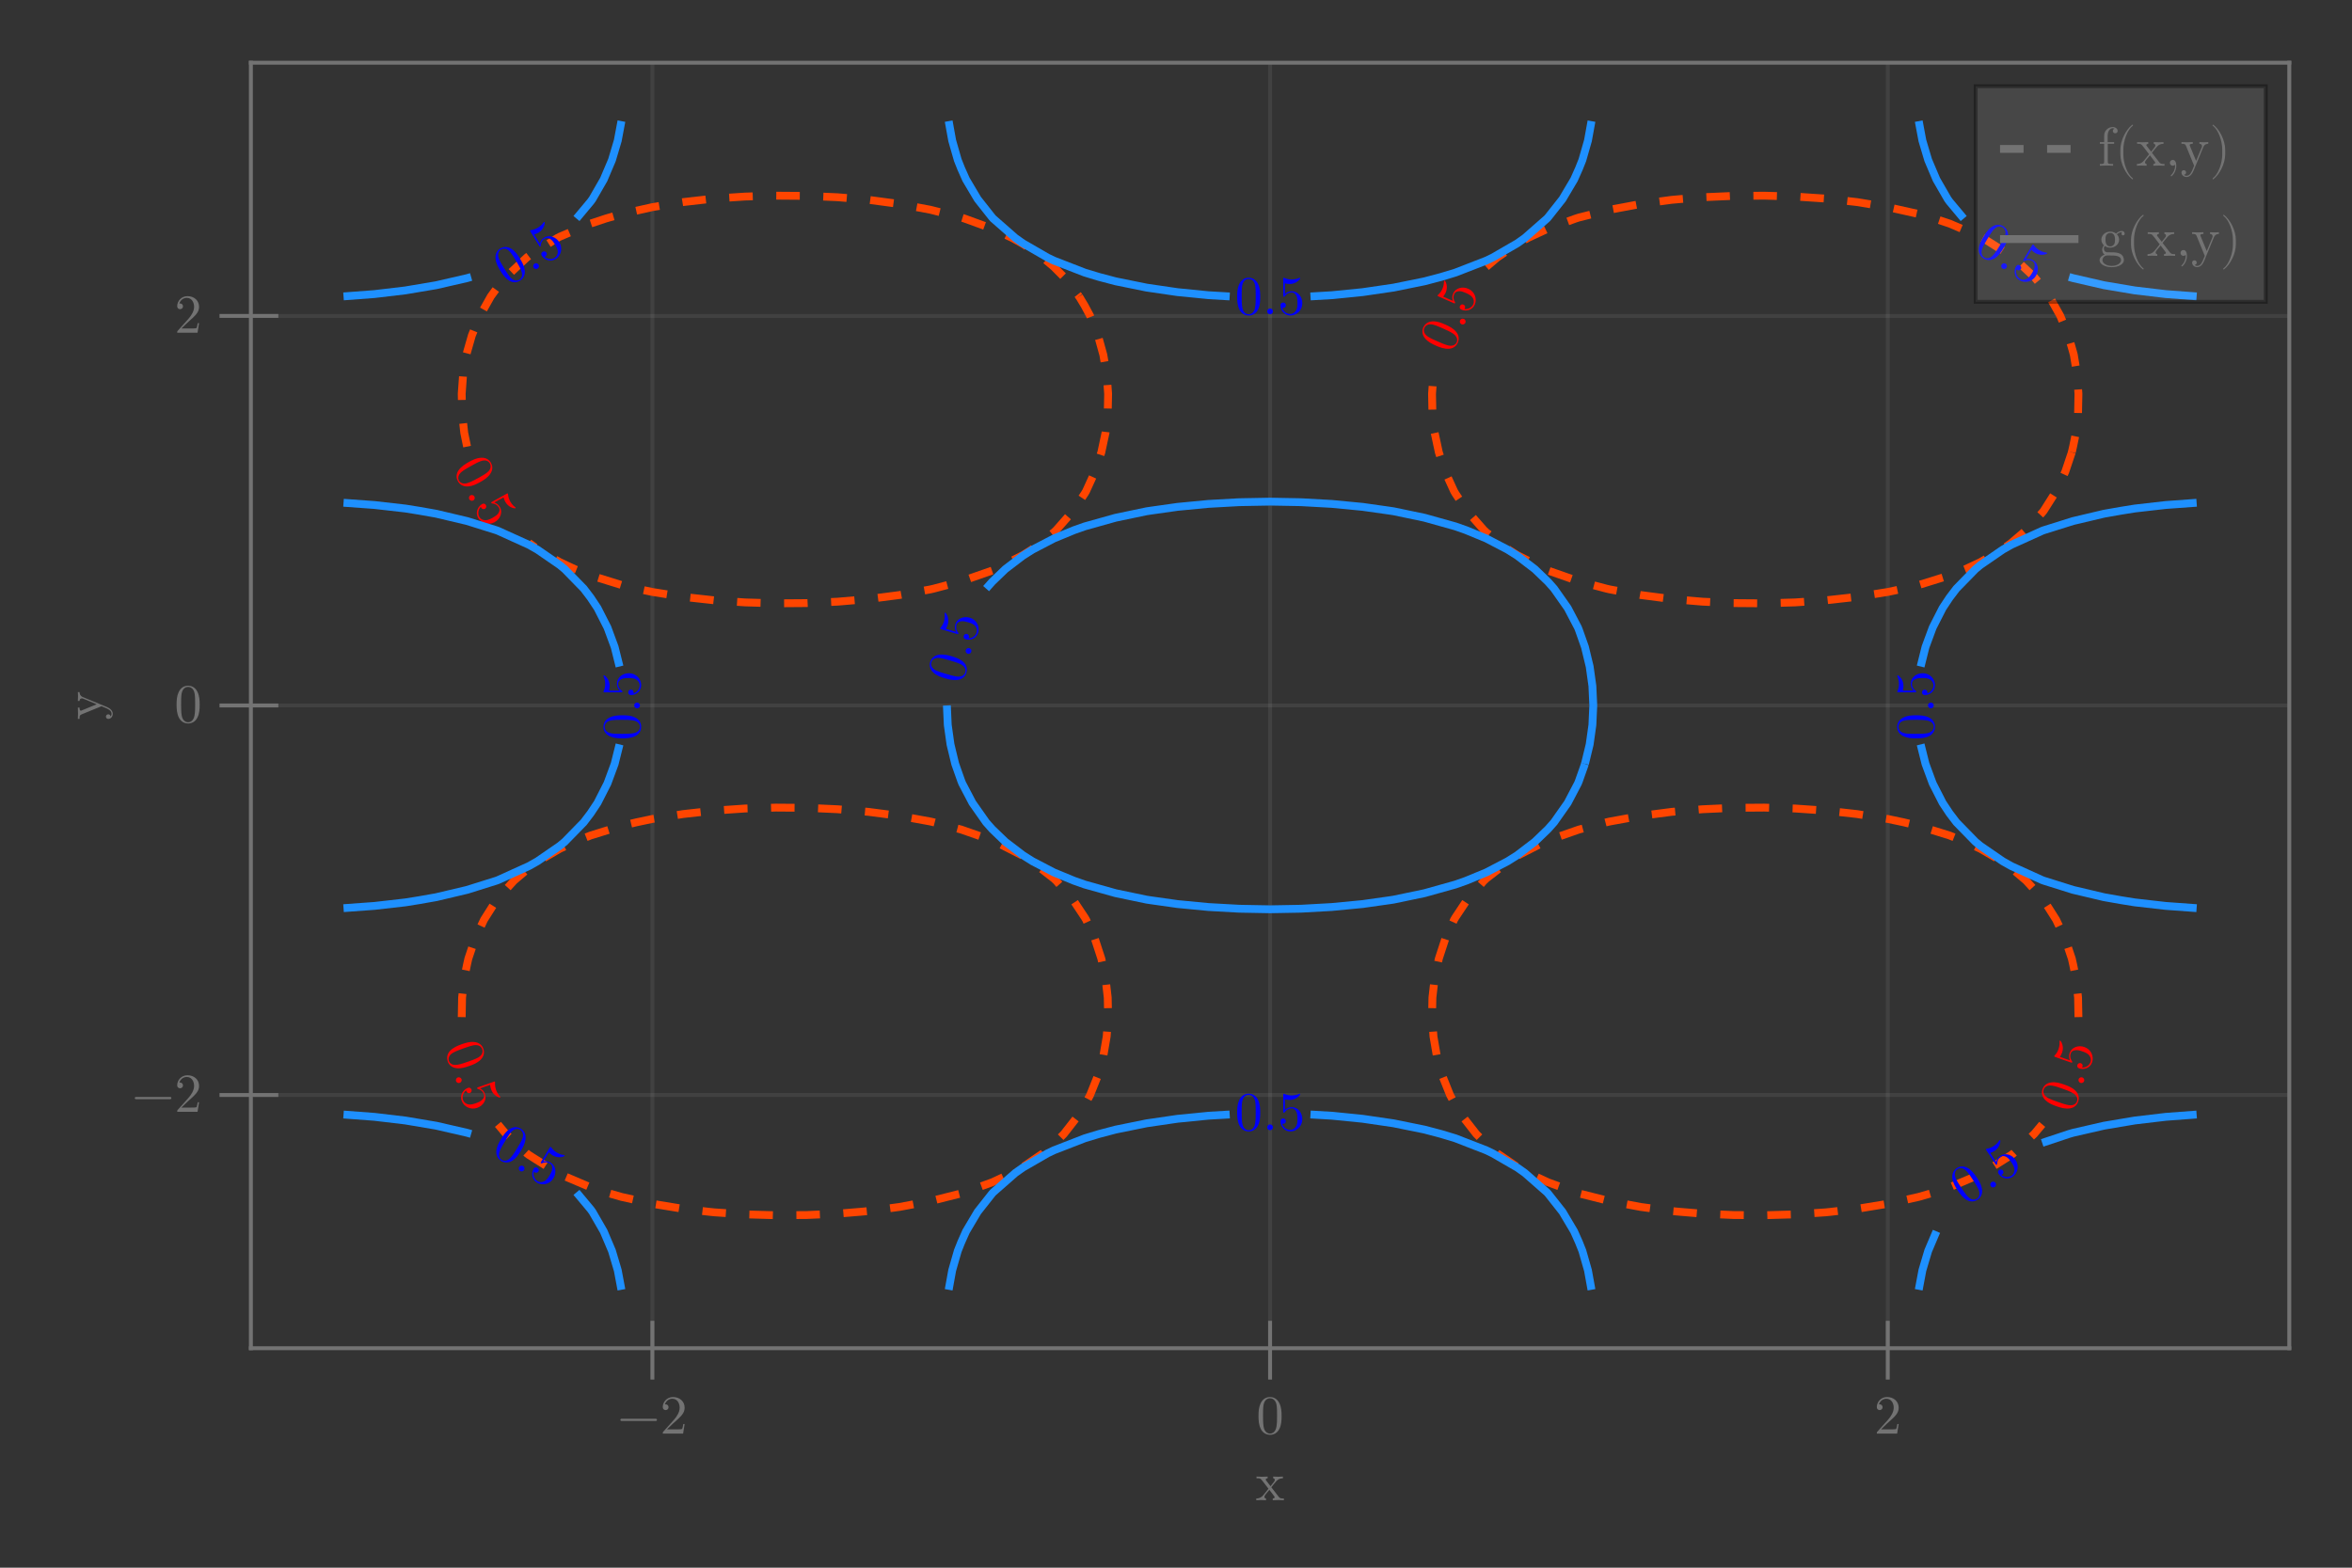 <?xml version="1.0" encoding="UTF-8"?>
<svg xmlns="http://www.w3.org/2000/svg" xmlns:xlink="http://www.w3.org/1999/xlink" width="600" height="400" viewBox="0 0 600 400">
<rect x="0" y="0" width="600" height="400" fill="#333333" stroke="none"/>
<defs>
<g>
<g id="glyph-0-0-780d5a1a">
<path d="M 7.219 0 L 7.219 -0.438 C 6.469 -0.438 6.219 -0.469 5.891 -0.875 L 4.016 -3.297 C 4.438 -3.828 4.969 -4.516 5.312 -4.875 C 5.734 -5.375 6.312 -5.594 6.969 -5.594 L 6.969 -6.031 C 6.609 -6 6.188 -5.984 5.828 -5.984 C 5.406 -5.984 4.656 -6.016 4.484 -6.031 L 4.484 -5.594 C 4.781 -5.578 4.891 -5.391 4.891 -5.172 C 4.891 -4.938 4.75 -4.766 4.672 -4.672 L 3.812 -3.578 L 2.719 -5 C 2.594 -5.141 2.594 -5.172 2.594 -5.25 C 2.594 -5.453 2.797 -5.594 3.078 -5.594 L 3.078 -6.031 L 1.562 -5.984 C 1.281 -5.984 0.609 -6 0.234 -6.031 L 0.234 -5.594 C 1.219 -5.594 1.234 -5.594 1.891 -4.75 L 3.281 -2.938 C 2.625 -2.094 2.625 -2.078 1.953 -1.281 C 1.281 -0.469 0.469 -0.438 0.172 -0.438 L 0.172 0 C 0.531 -0.031 0.969 -0.047 1.328 -0.047 L 2.656 0 L 2.656 -0.438 C 2.359 -0.469 2.25 -0.656 2.25 -0.875 C 2.25 -1.172 2.656 -1.641 3.516 -2.641 L 4.578 -1.25 C 4.688 -1.094 4.875 -0.875 4.875 -0.781 C 4.875 -0.656 4.75 -0.453 4.375 -0.438 L 4.375 0 L 5.875 -0.047 C 6.266 -0.047 6.797 -0.031 7.219 0 Z M 7.219 0 "/>
</g>
<g id="glyph-0-1-780d5a1a">
<path d="M 6.281 -2.438 L 5.938 -2.438 C 5.859 -2.016 5.766 -1.406 5.625 -1.188 C 5.531 -1.078 4.609 -1.078 4.297 -1.078 L 1.781 -1.078 L 3.266 -2.516 C 5.453 -4.453 6.281 -5.203 6.281 -6.609 C 6.281 -8.203 5.031 -9.328 3.312 -9.328 C 1.734 -9.328 0.703 -8.031 0.703 -6.797 C 0.703 -6 1.406 -6 1.438 -6 C 1.688 -6 2.172 -6.172 2.172 -6.75 C 2.172 -7.109 1.922 -7.469 1.422 -7.469 C 1.312 -7.469 1.281 -7.469 1.25 -7.469 C 1.562 -8.375 2.328 -8.891 3.141 -8.891 C 4.406 -8.891 5.016 -7.75 5.016 -6.609 C 5.016 -5.484 4.312 -4.375 3.547 -3.516 L 0.859 -0.516 C 0.703 -0.359 0.703 -0.344 0.703 0 L 5.891 0 Z M 6.281 -2.438 "/>
</g>
<g id="glyph-1-0-780d5a1a">
<path d="M 10.109 -3.5 C 10.109 -3.656 9.984 -3.781 9.828 -3.781 L 1.062 -3.781 C 0.906 -3.781 0.781 -3.656 0.781 -3.5 C 0.781 -3.344 0.906 -3.219 1.062 -3.219 L 9.828 -3.219 C 9.984 -3.219 10.109 -3.344 10.109 -3.5 Z M 10.109 -3.5 "/>
</g>
<g id="glyph-2-0-780d5a1a">
<path d="M 6.438 -4.484 C 6.438 -5.594 6.375 -6.719 5.875 -7.75 C 5.234 -9.094 4.094 -9.328 3.5 -9.328 C 2.656 -9.328 1.641 -8.953 1.062 -7.656 C 0.609 -6.688 0.547 -5.594 0.547 -4.484 C 0.547 -3.438 0.609 -2.172 1.172 -1.109 C 1.781 0.031 2.797 0.312 3.484 0.312 C 4.234 0.312 5.312 0.016 5.922 -1.312 C 6.375 -2.281 6.438 -3.375 6.438 -4.484 Z M 5.281 -4.641 C 5.281 -3.594 5.281 -2.641 5.125 -1.75 C 4.906 -0.422 4.109 0 3.484 0 C 2.938 0 2.109 -0.344 1.859 -1.688 C 1.703 -2.531 1.703 -3.828 1.703 -4.641 C 1.703 -5.547 1.703 -6.469 1.812 -7.219 C 2.094 -8.891 3.141 -9.016 3.484 -9.016 C 3.953 -9.016 4.875 -8.766 5.141 -7.375 C 5.281 -6.594 5.281 -5.531 5.281 -4.641 Z M 5.281 -4.641 "/>
</g>
<g id="glyph-3-0-780d5a1a">
<path d="M 6.281 -2.438 L 5.938 -2.438 C 5.859 -2.016 5.766 -1.406 5.625 -1.188 C 5.531 -1.078 4.609 -1.078 4.297 -1.078 L 1.781 -1.078 L 3.266 -2.516 C 5.453 -4.453 6.281 -5.203 6.281 -6.609 C 6.281 -8.203 5.031 -9.328 3.312 -9.328 C 1.734 -9.328 0.703 -8.031 0.703 -6.797 C 0.703 -6 1.406 -6 1.438 -6 C 1.688 -6 2.172 -6.172 2.172 -6.75 C 2.172 -7.109 1.922 -7.469 1.422 -7.469 C 1.312 -7.469 1.281 -7.469 1.25 -7.469 C 1.562 -8.375 2.328 -8.891 3.141 -8.891 C 4.406 -8.891 5.016 -7.75 5.016 -6.609 C 5.016 -5.484 4.312 -4.375 3.547 -3.516 L 0.859 -0.516 C 0.703 -0.359 0.703 -0.344 0.703 0 L 5.891 0 Z M 6.281 -2.438 "/>
</g>
<g id="glyph-4-0-780d5a1a">
<path d="M -5.594 -7.109 L -6.031 -7.109 C -6 -6.797 -5.984 -6.391 -5.984 -6.062 L -6.031 -4.844 L -5.594 -4.844 C -5.594 -5.281 -5.344 -5.5 -5 -5.5 C -4.859 -5.5 -4.828 -5.484 -4.656 -5.422 L -1.219 -4 L -4.984 -2.453 C -5.125 -2.391 -5.188 -2.359 -5.234 -2.359 C -5.594 -2.359 -5.594 -2.891 -5.594 -3.156 L -6.031 -3.156 L -5.984 -1.625 C -5.984 -1.25 -6 -0.688 -6.031 -0.266 L -5.594 -0.266 C -5.594 -0.938 -5.594 -1.203 -5.109 -1.406 L 0 -3.5 L 0.828 -3.156 C 1.594 -2.844 2.562 -2.453 2.562 -1.547 C 2.562 -1.484 2.562 -1.156 2.312 -0.891 C 2.25 -1.328 1.953 -1.438 1.719 -1.438 C 1.359 -1.438 1.141 -1.172 1.141 -0.859 C 1.141 -0.578 1.312 -0.266 1.734 -0.266 C 2.359 -0.266 2.875 -0.859 2.875 -1.547 C 2.875 -2.438 2.078 -3.016 1.281 -3.344 L -4.703 -5.812 C -5.594 -6.172 -5.594 -6.891 -5.594 -7.109 Z M -5.594 -7.109 "/>
</g>
<g id="glyph-5-0-780d5a1a">
<path d="M 6.281 -2.438 L 5.938 -2.438 C 5.859 -2.016 5.766 -1.406 5.625 -1.188 C 5.531 -1.078 4.609 -1.078 4.297 -1.078 L 1.781 -1.078 L 3.266 -2.516 C 5.453 -4.453 6.281 -5.203 6.281 -6.609 C 6.281 -8.203 5.031 -9.328 3.312 -9.328 C 1.734 -9.328 0.703 -8.031 0.703 -6.797 C 0.703 -6 1.406 -6 1.438 -6 C 1.688 -6 2.172 -6.172 2.172 -6.75 C 2.172 -7.109 1.922 -7.469 1.422 -7.469 C 1.312 -7.469 1.281 -7.469 1.25 -7.469 C 1.562 -8.375 2.328 -8.891 3.141 -8.891 C 4.406 -8.891 5.016 -7.75 5.016 -6.609 C 5.016 -5.484 4.312 -4.375 3.547 -3.516 L 0.859 -0.516 C 0.703 -0.359 0.703 -0.344 0.703 0 L 5.891 0 Z M 6.281 -2.438 "/>
</g>
<g id="glyph-6-0-780d5a1a">
<path d="M 6.438 -4.484 C 6.438 -5.594 6.375 -6.719 5.875 -7.75 C 5.234 -9.094 4.094 -9.328 3.5 -9.328 C 2.656 -9.328 1.641 -8.953 1.062 -7.656 C 0.609 -6.688 0.547 -5.594 0.547 -4.484 C 0.547 -3.438 0.609 -2.172 1.172 -1.109 C 1.781 0.031 2.797 0.312 3.484 0.312 C 4.234 0.312 5.312 0.016 5.922 -1.312 C 6.375 -2.281 6.438 -3.375 6.438 -4.484 Z M 5.281 -4.641 C 5.281 -3.594 5.281 -2.641 5.125 -1.75 C 4.906 -0.422 4.109 0 3.484 0 C 2.938 0 2.109 -0.344 1.859 -1.688 C 1.703 -2.531 1.703 -3.828 1.703 -4.641 C 1.703 -5.547 1.703 -6.469 1.812 -7.219 C 2.094 -8.891 3.141 -9.016 3.484 -9.016 C 3.953 -9.016 4.875 -8.766 5.141 -7.375 C 5.281 -6.594 5.281 -5.531 5.281 -4.641 Z M 5.281 -4.641 "/>
</g>
<g id="glyph-7-0-780d5a1a">
<path d="M 6.281 -2.438 L 5.938 -2.438 C 5.859 -2.016 5.766 -1.406 5.625 -1.188 C 5.531 -1.078 4.609 -1.078 4.297 -1.078 L 1.781 -1.078 L 3.266 -2.516 C 5.453 -4.453 6.281 -5.203 6.281 -6.609 C 6.281 -8.203 5.031 -9.328 3.312 -9.328 C 1.734 -9.328 0.703 -8.031 0.703 -6.797 C 0.703 -6 1.406 -6 1.438 -6 C 1.688 -6 2.172 -6.172 2.172 -6.75 C 2.172 -7.109 1.922 -7.469 1.422 -7.469 C 1.312 -7.469 1.281 -7.469 1.25 -7.469 C 1.562 -8.375 2.328 -8.891 3.141 -8.891 C 4.406 -8.891 5.016 -7.75 5.016 -6.609 C 5.016 -5.484 4.312 -4.375 3.547 -3.516 L 0.859 -0.516 C 0.703 -0.359 0.703 -0.344 0.703 0 L 5.891 0 Z M 6.281 -2.438 "/>
</g>
<g id="glyph-8-0-780d5a1a">
<path d="M -2.094 -7.562 C -3.141 -7.922 -4.203 -8.25 -5.359 -8.109 C -6.828 -7.969 -7.438 -6.969 -7.625 -6.406 C -7.906 -5.609 -7.891 -4.531 -6.859 -3.547 C -6.109 -2.812 -5.094 -2.375 -4.047 -2.016 C -3.047 -1.656 -1.844 -1.297 -0.656 -1.484 C 0.625 -1.656 1.234 -2.531 1.453 -3.172 C 1.703 -3.891 1.781 -5.016 0.734 -6.016 C -0.031 -6.781 -1.047 -7.188 -2.094 -7.562 Z M -2.609 -6.531 C -1.625 -6.188 -0.719 -5.859 0.047 -5.406 C 1.25 -4.766 1.375 -3.875 1.156 -3.281 C 0.984 -2.766 0.375 -2.094 -0.969 -2.312 C -1.828 -2.453 -3.047 -2.891 -3.812 -3.156 C -4.672 -3.453 -5.531 -3.766 -6.203 -4.109 C -7.672 -4.938 -7.453 -5.969 -7.344 -6.281 C -7.188 -6.734 -6.641 -7.516 -5.234 -7.297 C -4.453 -7.188 -3.453 -6.828 -2.609 -6.531 Z M -2.609 -6.531 "/>
</g>
<g id="glyph-9-0-780d5a1a">
<path d="M 0.203 -2.781 C -0.188 -2.906 -0.625 -2.719 -0.75 -2.344 C -0.891 -1.953 -0.672 -1.516 -0.281 -1.391 C 0.078 -1.25 0.516 -1.453 0.656 -1.844 C 0.781 -2.219 0.562 -2.641 0.203 -2.781 Z M 0.203 -2.781 "/>
</g>
<g id="glyph-10-0-780d5a1a">
<path d="M -0.562 -6.859 C -2.141 -7.422 -3.812 -6.797 -4.328 -5.375 C -4.547 -4.734 -4.547 -4.109 -4.266 -3.453 L -6.828 -4.359 C -6.656 -4.609 -6.422 -5.031 -6.266 -5.438 C -5.688 -7.078 -6.562 -8.406 -6.734 -8.469 C -6.812 -8.484 -6.891 -8.484 -6.938 -8.391 C -6.938 -8.391 -6.938 -8.359 -6.922 -8.266 C -6.891 -7.953 -6.875 -7.203 -7.188 -6.328 C -7.359 -5.812 -7.656 -5.219 -8.156 -4.719 C -8.25 -4.625 -8.266 -4.562 -8.266 -4.562 C -8.312 -4.438 -8.203 -4.391 -7.984 -4.312 L -4.078 -2.938 C -3.844 -2.859 -3.75 -2.812 -3.688 -3 C -3.656 -3.094 -3.672 -3.141 -3.734 -3.219 C -3.875 -3.453 -4.438 -4.188 -4.062 -5.25 C -3.828 -5.938 -3.078 -6.047 -2.812 -6.062 C -2.25 -6.125 -1.719 -5.969 -1.047 -5.734 C -0.594 -5.578 0.203 -5.297 0.625 -4.766 C 1.031 -4.281 1.203 -3.656 0.984 -3.047 C 0.656 -2.094 -0.312 -1.594 -1.188 -1.625 C -1.156 -1.672 -1.125 -1.703 -1.062 -1.859 C -0.922 -2.281 -1.156 -2.625 -1.484 -2.734 C -1.781 -2.844 -2.219 -2.734 -2.359 -2.312 C -2.438 -2.125 -2.484 -1.625 -1.891 -1.406 C -0.75 -1 0.859 -1.469 1.375 -2.938 C 1.922 -4.469 1.125 -6.266 -0.562 -6.859 Z M -0.562 -6.859 "/>
</g>
<g id="glyph-11-0-780d5a1a">
<path d="M 6.375 4.562 C 7.422 4.203 8.453 3.781 9.266 2.953 C 10.328 1.906 10.156 0.75 9.969 0.188 C 9.688 -0.609 8.984 -1.438 7.578 -1.547 C 6.516 -1.656 5.469 -1.344 4.422 -0.984 C 3.422 -0.625 2.25 -0.141 1.438 0.734 C 0.562 1.688 0.641 2.75 0.859 3.391 C 1.109 4.109 1.75 5.016 3.203 5.141 C 4.281 5.25 5.328 4.938 6.375 4.562 Z M 6.141 3.438 C 5.156 3.781 4.25 4.109 3.359 4.25 C 2.031 4.484 1.375 3.875 1.156 3.281 C 0.984 2.766 1.031 1.875 2.219 1.188 C 2.953 0.766 4.172 0.328 4.938 0.062 C 5.797 -0.234 6.656 -0.547 7.422 -0.703 C 9.078 -1 9.547 -0.031 9.656 0.281 C 9.812 0.734 9.891 1.672 8.672 2.391 C 7.984 2.781 6.984 3.141 6.141 3.438 Z M 6.141 3.438 "/>
</g>
<g id="glyph-12-0-780d5a1a">
<path d="M 1.578 2.281 C 1.969 2.156 2.188 1.719 2.062 1.344 C 1.922 0.953 1.484 0.766 1.094 0.891 C 0.734 1.031 0.516 1.453 0.656 1.844 C 0.781 2.219 1.219 2.422 1.578 2.281 Z M 1.578 2.281 "/>
</g>
<g id="glyph-13-0-780d5a1a">
<path d="M 4.75 4.984 C 6.328 4.422 7.25 2.891 6.734 1.469 C 6.516 0.828 6.109 0.328 5.484 0.016 L 8.047 -0.891 C 8.062 -0.609 8.141 -0.125 8.297 0.281 C 8.875 1.922 10.375 2.406 10.547 2.344 C 10.625 2.328 10.703 2.266 10.656 2.172 C 10.656 2.172 10.656 2.141 10.578 2.078 C 10.359 1.859 9.875 1.297 9.562 0.422 C 9.391 -0.094 9.25 -0.75 9.312 -1.469 C 9.312 -1.594 9.297 -1.656 9.297 -1.656 C 9.25 -1.781 9.141 -1.734 8.922 -1.656 L 5.016 -0.281 C 4.781 -0.203 4.688 -0.156 4.75 0.031 C 4.781 0.125 4.828 0.141 4.922 0.156 C 5.188 0.234 6.094 0.469 6.469 1.531 C 6.703 2.219 6.203 2.766 6 2.938 C 5.594 3.344 5.094 3.562 4.422 3.797 C 3.969 3.953 3.172 4.234 2.5 4.109 C 1.875 3.969 1.359 3.594 1.141 2.984 C 0.812 2.031 1.25 1.031 1.938 0.531 C 1.938 0.578 1.938 0.609 2 0.766 C 2.141 1.188 2.562 1.312 2.891 1.203 C 3.188 1.094 3.438 0.734 3.297 0.312 C 3.219 0.125 2.953 -0.312 2.359 -0.094 C 1.219 0.312 0.266 1.688 0.781 3.156 C 1.328 4.688 3.062 5.578 4.75 4.984 Z M 4.75 4.984 "/>
</g>
<g id="glyph-14-0-780d5a1a">
<path d="M -1.469 -7.703 C -2.484 -8.156 -3.547 -8.562 -4.688 -8.531 C -6.188 -8.484 -6.844 -7.531 -7.094 -7 C -7.438 -6.219 -7.5 -5.141 -6.562 -4.078 C -5.859 -3.281 -4.891 -2.781 -3.875 -2.328 C -2.922 -1.891 -1.734 -1.453 -0.547 -1.531 C 0.75 -1.609 1.422 -2.438 1.703 -3.062 C 2 -3.75 2.172 -4.859 1.203 -5.938 C 0.516 -6.75 -0.453 -7.25 -1.469 -7.703 Z M -2.094 -6.719 C -1.141 -6.297 -0.266 -5.906 0.484 -5.406 C 1.609 -4.656 1.672 -3.75 1.422 -3.188 C 1.188 -2.688 0.547 -2.062 -0.797 -2.391 C -1.625 -2.594 -2.812 -3.125 -3.547 -3.453 C -4.375 -3.812 -5.219 -4.188 -5.859 -4.594 C -7.281 -5.516 -6.953 -6.547 -6.812 -6.859 C -6.625 -7.281 -6.031 -8.016 -4.641 -7.703 C -3.891 -7.516 -2.906 -7.078 -2.094 -6.719 Z M -2.094 -6.719 "/>
</g>
<g id="glyph-15-0-780d5a1a">
<path d="M 0.422 -2.75 C 0.047 -2.922 -0.406 -2.766 -0.562 -2.391 C -0.734 -2.016 -0.562 -1.562 -0.188 -1.391 C 0.172 -1.234 0.625 -1.406 0.797 -1.781 C 0.953 -2.156 0.781 -2.594 0.422 -2.75 Z M 0.422 -2.75 "/>
</g>
<g id="glyph-16-0-780d5a1a">
<path d="M -0.016 -6.875 C -1.547 -7.562 -3.281 -7.094 -3.906 -5.703 C -4.172 -5.094 -4.219 -4.453 -3.969 -3.797 L -6.453 -4.891 C -6.281 -5.109 -6 -5.516 -5.812 -5.906 C -5.109 -7.5 -5.875 -8.891 -6.047 -8.969 C -6.125 -9 -6.203 -9 -6.234 -8.906 C -6.234 -8.906 -6.25 -8.875 -6.25 -8.797 C -6.25 -8.469 -6.266 -7.734 -6.656 -6.875 C -6.875 -6.375 -7.219 -5.812 -7.766 -5.328 C -7.844 -5.25 -7.875 -5.188 -7.875 -5.188 C -7.922 -5.062 -7.828 -5.016 -7.609 -4.922 L -3.828 -3.25 C -3.609 -3.141 -3.5 -3.094 -3.422 -3.281 C -3.391 -3.375 -3.422 -3.422 -3.469 -3.516 C -3.594 -3.734 -4.094 -4.516 -3.625 -5.547 C -3.328 -6.219 -2.594 -6.266 -2.328 -6.281 C -1.75 -6.266 -1.25 -6.078 -0.609 -5.797 C -0.172 -5.594 0.609 -5.25 1 -4.703 C 1.375 -4.188 1.484 -3.547 1.219 -2.953 C 0.812 -2.031 -0.188 -1.609 -1.047 -1.719 C -1.016 -1.75 -0.984 -1.781 -0.922 -1.922 C -0.734 -2.344 -0.953 -2.703 -1.266 -2.844 C -1.562 -2.984 -1.984 -2.906 -2.172 -2.484 C -2.25 -2.297 -2.359 -1.812 -1.781 -1.562 C -0.672 -1.062 0.969 -1.406 1.594 -2.828 C 2.25 -4.312 1.609 -6.156 -0.016 -6.875 Z M -0.016 -6.875 "/>
</g>
<g id="glyph-17-0-780d5a1a">
<path d="M 7.031 3.469 C 8 2.938 8.969 2.328 9.625 1.391 C 10.5 0.188 10.156 -0.922 9.859 -1.438 C 9.453 -2.172 8.641 -2.891 7.219 -2.766 C 6.156 -2.703 5.156 -2.219 4.188 -1.688 C 3.281 -1.172 2.203 -0.516 1.531 0.5 C 0.828 1.578 1.062 2.609 1.406 3.203 C 1.766 3.859 2.547 4.656 4.016 4.547 C 5.078 4.469 6.062 4.016 7.031 3.469 Z M 6.609 2.391 C 5.688 2.891 4.859 3.344 4 3.641 C 2.75 4.094 1.984 3.594 1.688 3.047 C 1.422 2.578 1.312 1.672 2.375 0.812 C 3.047 0.266 4.188 -0.359 4.891 -0.75 C 5.688 -1.188 6.5 -1.641 7.203 -1.891 C 8.797 -2.469 9.406 -1.609 9.578 -1.312 C 9.797 -0.891 10.031 0.031 8.938 0.938 C 8.328 1.438 7.391 1.953 6.609 2.391 Z M 6.609 2.391 "/>
</g>
<g id="glyph-18-0-780d5a1a">
<path d="M 1.938 2 C 2.297 1.812 2.438 1.344 2.234 0.984 C 2.047 0.641 1.578 0.5 1.219 0.688 C 0.875 0.875 0.75 1.359 0.938 1.703 C 1.141 2.062 1.594 2.188 1.938 2 Z M 1.938 2 "/>
</g>
<g id="glyph-19-0-780d5a1a">
<path d="M 5.5 4.141 C 6.953 3.328 7.625 1.656 6.891 0.328 C 6.562 -0.266 6.094 -0.672 5.422 -0.891 L 7.797 -2.203 C 7.875 -1.922 8.016 -1.469 8.234 -1.078 C 9.062 0.438 10.625 0.672 10.797 0.578 C 10.859 0.547 10.922 0.5 10.875 0.391 C 10.875 0.391 10.859 0.375 10.781 0.312 C 10.531 0.141 9.953 -0.328 9.5 -1.141 C 9.234 -1.625 9 -2.25 8.938 -2.969 C 8.938 -3.094 8.906 -3.141 8.906 -3.141 C 8.828 -3.266 8.734 -3.203 8.531 -3.094 L 4.906 -1.094 C 4.688 -0.984 4.578 -0.922 4.688 -0.75 C 4.734 -0.672 4.797 -0.672 4.891 -0.641 C 5.156 -0.625 6.078 -0.531 6.625 0.453 C 6.984 1.109 6.562 1.719 6.406 1.938 C 6.062 2.391 5.594 2.672 4.984 3.016 C 4.562 3.25 3.812 3.656 3.141 3.641 C 2.5 3.609 1.922 3.328 1.609 2.781 C 1.125 1.891 1.391 0.812 2 0.203 C 2.016 0.25 2.016 0.297 2.094 0.438 C 2.312 0.828 2.734 0.875 3.047 0.719 C 3.328 0.547 3.516 0.156 3.297 -0.234 C 3.203 -0.406 2.875 -0.781 2.312 -0.484 C 1.266 0.109 0.531 1.625 1.281 2.984 C 2.062 4.406 3.938 5 5.5 4.141 Z M 5.5 4.141 "/>
</g>
<g id="glyph-20-0-780d5a1a">
<path d="M -2.484 -7.438 C -3.547 -7.75 -4.656 -8 -5.781 -7.828 C -7.234 -7.578 -7.797 -6.547 -7.969 -5.984 C -8.203 -5.172 -8.125 -4.109 -7.047 -3.172 C -6.25 -2.469 -5.203 -2.109 -4.141 -1.797 C -3.141 -1.5 -1.906 -1.188 -0.734 -1.438 C 0.531 -1.688 1.094 -2.594 1.281 -3.25 C 1.484 -3.969 1.516 -5.094 0.406 -6.062 C -0.391 -6.75 -1.422 -7.125 -2.484 -7.438 Z M -2.969 -6.375 C -1.969 -6.078 -1.047 -5.812 -0.219 -5.422 C 0.984 -4.828 1.156 -3.938 0.984 -3.344 C 0.828 -2.812 0.266 -2.125 -1.094 -2.25 C -1.938 -2.359 -3.188 -2.719 -3.969 -2.953 C -4.844 -3.203 -5.719 -3.469 -6.406 -3.766 C -7.938 -4.531 -7.766 -5.562 -7.672 -5.891 C -7.547 -6.344 -7.031 -7.141 -5.625 -7.016 C -4.844 -6.922 -3.828 -6.625 -2.969 -6.375 Z M -2.969 -6.375 "/>
</g>
<g id="glyph-21-0-780d5a1a">
<path d="M 0.062 -2.781 C -0.328 -2.906 -0.75 -2.688 -0.875 -2.297 C -0.984 -1.906 -0.75 -1.484 -0.359 -1.359 C 0.016 -1.25 0.438 -1.484 0.547 -1.875 C 0.672 -2.266 0.438 -2.672 0.062 -2.781 Z M 0.062 -2.781 "/>
</g>
<g id="glyph-22-0-780d5a1a">
<path d="M -0.938 -6.828 C -2.531 -7.297 -4.188 -6.594 -4.625 -5.141 C -4.812 -4.484 -4.75 -3.859 -4.453 -3.219 L -7.047 -3.984 C -6.906 -4.234 -6.672 -4.656 -6.547 -5.078 C -6.062 -6.75 -7 -8.031 -7.172 -8.094 C -7.25 -8.109 -7.344 -8.094 -7.375 -7.984 C -7.375 -7.984 -7.391 -7.969 -7.359 -7.891 C -7.312 -7.562 -7.234 -6.828 -7.5 -5.938 C -7.656 -5.406 -7.938 -4.812 -8.406 -4.266 C -8.484 -4.172 -8.5 -4.109 -8.5 -4.109 C -8.547 -3.969 -8.438 -3.938 -8.219 -3.875 L -4.234 -2.703 C -4 -2.641 -3.891 -2.609 -3.828 -2.812 C -3.797 -2.906 -3.844 -2.938 -3.906 -3.016 C -4.062 -3.234 -4.641 -3.953 -4.328 -5.031 C -4.125 -5.734 -3.406 -5.875 -3.141 -5.906 C -2.562 -5.984 -2.047 -5.859 -1.359 -5.656 C -0.906 -5.531 -0.094 -5.281 0.375 -4.797 C 0.797 -4.328 1 -3.703 0.828 -3.094 C 0.547 -2.109 -0.406 -1.562 -1.266 -1.562 C -1.25 -1.609 -1.219 -1.641 -1.172 -1.781 C -1.047 -2.219 -1.297 -2.578 -1.625 -2.672 C -1.938 -2.766 -2.359 -2.609 -2.484 -2.172 C -2.547 -1.984 -2.562 -1.484 -1.953 -1.312 C -0.797 -0.969 0.766 -1.516 1.203 -3.016 C 1.672 -4.562 0.781 -6.328 -0.938 -6.828 Z M -0.938 -6.828 "/>
</g>
<g id="glyph-23-0-780d5a1a">
<path d="M 6.438 -4.484 C 6.438 -5.594 6.375 -6.719 5.875 -7.75 C 5.234 -9.094 4.094 -9.328 3.5 -9.328 C 2.656 -9.328 1.641 -8.953 1.062 -7.656 C 0.609 -6.688 0.547 -5.594 0.547 -4.484 C 0.547 -3.438 0.609 -2.172 1.172 -1.109 C 1.781 0.031 2.797 0.312 3.484 0.312 C 4.234 0.312 5.312 0.016 5.922 -1.312 C 6.375 -2.281 6.438 -3.375 6.438 -4.484 Z M 5.281 -4.641 C 5.281 -3.594 5.281 -2.641 5.125 -1.75 C 4.906 -0.422 4.109 0 3.484 0 C 2.938 0 2.109 -0.344 1.859 -1.688 C 1.703 -2.531 1.703 -3.828 1.703 -4.641 C 1.703 -5.547 1.703 -6.469 1.812 -7.219 C 2.094 -8.891 3.141 -9.016 3.484 -9.016 C 3.953 -9.016 4.875 -8.766 5.141 -7.375 C 5.281 -6.594 5.281 -5.531 5.281 -4.641 Z M 5.281 -4.641 "/>
</g>
<g id="glyph-24-0-780d5a1a">
<path d="M 2.688 -0.734 C 2.688 -1.141 2.359 -1.484 1.953 -1.484 C 1.547 -1.484 1.203 -1.141 1.203 -0.734 C 1.203 -0.344 1.547 0 1.953 0 C 2.359 0 2.688 -0.344 2.688 -0.734 Z M 2.688 -0.734 "/>
</g>
<g id="glyph-25-0-780d5a1a">
<path d="M 6.281 -2.812 C 6.281 -4.484 5.141 -5.875 3.625 -5.875 C 2.953 -5.875 2.359 -5.656 1.844 -5.172 L 1.844 -7.891 C 2.125 -7.812 2.594 -7.719 3.031 -7.719 C 4.766 -7.719 5.734 -8.984 5.734 -9.172 C 5.734 -9.25 5.703 -9.328 5.594 -9.328 C 5.594 -9.328 5.562 -9.328 5.484 -9.281 C 5.203 -9.156 4.516 -8.875 3.578 -8.875 C 3.031 -8.875 2.375 -8.969 1.719 -9.266 C 1.609 -9.312 1.547 -9.312 1.547 -9.312 C 1.406 -9.312 1.406 -9.203 1.406 -8.969 L 1.406 -4.828 C 1.406 -4.578 1.406 -4.469 1.609 -4.469 C 1.703 -4.469 1.734 -4.516 1.797 -4.594 C 1.953 -4.812 2.469 -5.578 3.594 -5.578 C 4.328 -5.578 4.672 -4.922 4.781 -4.672 C 5.016 -4.156 5.047 -3.609 5.047 -2.906 C 5.047 -2.422 5.047 -1.578 4.703 -1 C 4.375 -0.453 3.844 -0.078 3.203 -0.078 C 2.188 -0.078 1.391 -0.828 1.141 -1.656 C 1.188 -1.641 1.234 -1.625 1.391 -1.625 C 1.844 -1.625 2.094 -1.969 2.094 -2.312 C 2.094 -2.641 1.844 -3 1.391 -3 C 1.188 -3 0.703 -2.891 0.703 -2.25 C 0.703 -1.047 1.672 0.312 3.234 0.312 C 4.859 0.312 6.281 -1.031 6.281 -2.812 Z M 6.281 -2.812 "/>
</g>
<g id="glyph-26-0-780d5a1a">
<path d="M 7.828 -0.484 C 8.406 -1.438 8.938 -2.438 9.031 -3.578 C 9.188 -5.047 8.344 -5.844 7.828 -6.156 C 7.109 -6.594 6.047 -6.812 4.875 -6 C 3.984 -5.406 3.375 -4.5 2.797 -3.547 C 2.25 -2.656 1.641 -1.547 1.578 -0.344 C 1.5 0.953 2.234 1.719 2.828 2.078 C 3.469 2.469 4.531 2.766 5.75 1.953 C 6.641 1.359 7.25 0.453 7.828 -0.484 Z M 6.922 -1.234 C 6.375 -0.344 5.891 0.484 5.281 1.156 C 4.406 2.188 3.516 2.125 2.984 1.812 C 2.516 1.531 1.969 0.797 2.469 -0.469 C 2.766 -1.266 3.438 -2.375 3.859 -3.078 C 4.328 -3.844 4.812 -4.641 5.297 -5.234 C 6.406 -6.5 7.359 -6.078 7.656 -5.891 C 8.047 -5.656 8.719 -4.969 8.219 -3.625 C 7.938 -2.906 7.391 -2 6.922 -1.234 Z M 6.922 -1.234 "/>
</g>
<g id="glyph-27-0-780d5a1a">
<path d="M 2.672 0.766 C 2.891 0.422 2.781 -0.047 2.438 -0.25 C 2.094 -0.469 1.625 -0.344 1.406 0 C 1.203 0.328 1.328 0.797 1.672 1.016 C 2.016 1.219 2.469 1.094 2.672 0.766 Z M 2.672 0.766 "/>
</g>
<g id="glyph-28-0-780d5a1a">
<path d="M 6.828 0.859 C 7.703 -0.562 7.438 -2.344 6.141 -3.141 C 5.578 -3.484 4.953 -3.609 4.266 -3.469 L 5.672 -5.797 C 5.859 -5.562 6.219 -5.25 6.594 -5.016 C 8.078 -4.125 9.562 -4.703 9.672 -4.875 C 9.703 -4.938 9.719 -5.016 9.625 -5.062 C 9.625 -5.062 9.594 -5.078 9.5 -5.094 C 9.203 -5.125 8.469 -5.25 7.672 -5.734 C 7.203 -6.016 6.688 -6.438 6.281 -7.031 C 6.203 -7.125 6.156 -7.156 6.156 -7.156 C 6.031 -7.219 5.984 -7.125 5.859 -6.938 L 3.703 -3.391 C 3.578 -3.172 3.516 -3.078 3.688 -2.984 C 3.766 -2.922 3.828 -2.953 3.922 -2.984 C 4.172 -3.094 5 -3.484 5.969 -2.906 C 6.594 -2.516 6.547 -1.781 6.516 -1.516 C 6.438 -0.938 6.188 -0.453 5.828 0.141 C 5.562 0.562 5.125 1.281 4.531 1.578 C 3.969 1.875 3.328 1.938 2.781 1.594 C 1.922 1.078 1.625 0.016 1.828 -0.828 C 1.859 -0.797 1.906 -0.75 2.031 -0.672 C 2.422 -0.438 2.812 -0.594 3 -0.891 C 3.172 -1.156 3.141 -1.609 2.75 -1.844 C 2.578 -1.953 2.094 -2.109 1.766 -1.562 C 1.141 -0.531 1.266 1.141 2.609 1.938 C 4 2.781 5.906 2.391 6.828 0.859 Z M 6.828 0.859 "/>
</g>
<g id="glyph-29-0-780d5a1a">
<path d="M -4.484 -6.438 C -5.594 -6.438 -6.719 -6.375 -7.75 -5.875 C -9.094 -5.234 -9.328 -4.094 -9.328 -3.5 C -9.328 -2.656 -8.953 -1.641 -7.656 -1.062 C -6.688 -0.609 -5.594 -0.547 -4.484 -0.547 C -3.438 -0.547 -2.172 -0.609 -1.109 -1.172 C 0.031 -1.781 0.312 -2.797 0.312 -3.484 C 0.312 -4.234 0.016 -5.312 -1.312 -5.922 C -2.281 -6.375 -3.375 -6.438 -4.484 -6.438 Z M -4.641 -5.281 C -3.594 -5.281 -2.641 -5.281 -1.75 -5.125 C -0.422 -4.906 0 -4.109 0 -3.484 C 0 -2.938 -0.344 -2.109 -1.688 -1.859 C -2.531 -1.703 -3.828 -1.703 -4.641 -1.703 C -5.547 -1.703 -6.469 -1.703 -7.219 -1.812 C -8.891 -2.094 -9.016 -3.141 -9.016 -3.484 C -9.016 -3.953 -8.766 -4.875 -7.375 -5.141 C -6.594 -5.281 -5.531 -5.281 -4.641 -5.281 Z M -4.641 -5.281 "/>
</g>
<g id="glyph-29-1-780d5a1a">
<path d="M -0.734 -2.688 C -1.141 -2.688 -1.484 -2.359 -1.484 -1.953 C -1.484 -1.547 -1.141 -1.203 -0.734 -1.203 C -0.344 -1.203 0 -1.547 0 -1.953 C 0 -2.359 -0.344 -2.688 -0.734 -2.688 Z M -0.734 -2.688 "/>
</g>
<g id="glyph-29-2-780d5a1a">
<path d="M -2.812 -6.281 C -4.484 -6.281 -5.875 -5.141 -5.875 -3.625 C -5.875 -2.953 -5.656 -2.359 -5.172 -1.844 L -7.891 -1.844 C -7.812 -2.125 -7.719 -2.594 -7.719 -3.031 C -7.719 -4.766 -8.984 -5.734 -9.172 -5.734 C -9.25 -5.734 -9.328 -5.703 -9.328 -5.594 C -9.328 -5.594 -9.328 -5.562 -9.281 -5.484 C -9.156 -5.203 -8.875 -4.516 -8.875 -3.578 C -8.875 -3.031 -8.969 -2.375 -9.266 -1.719 C -9.312 -1.609 -9.312 -1.547 -9.312 -1.547 C -9.312 -1.406 -9.203 -1.406 -8.969 -1.406 L -4.828 -1.406 C -4.578 -1.406 -4.469 -1.406 -4.469 -1.609 C -4.469 -1.703 -4.516 -1.734 -4.594 -1.797 C -4.812 -1.953 -5.578 -2.469 -5.578 -3.594 C -5.578 -4.328 -4.922 -4.672 -4.672 -4.781 C -4.156 -5.016 -3.609 -5.047 -2.906 -5.047 C -2.422 -5.047 -1.578 -5.047 -1 -4.703 C -0.453 -4.375 -0.078 -3.844 -0.078 -3.203 C -0.078 -2.188 -0.828 -1.391 -1.656 -1.141 C -1.641 -1.188 -1.625 -1.234 -1.625 -1.391 C -1.625 -1.844 -1.969 -2.094 -2.312 -2.094 C -2.641 -2.094 -3 -1.844 -3 -1.391 C -3 -1.188 -2.891 -0.703 -2.25 -0.703 C -1.047 -0.703 0.312 -1.672 0.312 -3.234 C 0.312 -4.859 -1.031 -6.281 -2.812 -6.281 Z M -2.812 -6.281 "/>
</g>
<g id="glyph-30-0-780d5a1a">
<path d="M 2.938 -7.281 C 2.328 -8.203 1.641 -9.125 0.656 -9.703 C -0.609 -10.484 -1.688 -10.047 -2.188 -9.719 C -2.891 -9.25 -3.531 -8.391 -3.312 -6.984 C -3.156 -5.922 -2.609 -4.969 -2 -4.047 C -1.438 -3.172 -0.672 -2.141 0.375 -1.562 C 1.5 -0.938 2.516 -1.266 3.094 -1.641 C 3.719 -2.062 4.453 -2.891 4.234 -4.344 C 4.078 -5.406 3.547 -6.359 2.938 -7.281 Z M 1.875 -6.766 C 2.453 -5.891 2.969 -5.094 3.328 -4.281 C 3.875 -3.047 3.438 -2.25 2.922 -1.906 C 2.453 -1.609 1.578 -1.438 0.641 -2.422 C 0.031 -3.047 -0.672 -4.141 -1.125 -4.812 C -1.625 -5.578 -2.125 -6.344 -2.438 -7.031 C -3.125 -8.578 -2.312 -9.266 -2.016 -9.453 C -1.625 -9.719 -0.719 -10 0.25 -8.984 C 0.812 -8.406 1.391 -7.516 1.875 -6.766 Z M 1.875 -6.766 "/>
</g>
<g id="glyph-31-0-780d5a1a">
<path d="M 1.844 -2.078 C 1.625 -2.422 1.156 -2.531 0.828 -2.312 C 0.484 -2.078 0.375 -1.609 0.594 -1.266 C 0.812 -0.938 1.297 -0.844 1.641 -1.078 C 1.969 -1.297 2.062 -1.75 1.844 -2.078 Z M 1.844 -2.078 "/>
</g>
<g id="glyph-32-0-780d5a1a">
<path d="M 3.703 -5.797 C 2.797 -7.188 1.078 -7.719 -0.188 -6.891 C -0.75 -6.531 -1.125 -6.031 -1.281 -5.344 L -2.781 -7.609 C -2.5 -7.703 -2.062 -7.875 -1.703 -8.109 C -0.25 -9.062 -0.125 -10.656 -0.234 -10.812 C -0.266 -10.875 -0.344 -10.922 -0.438 -10.859 C -0.438 -10.859 -0.453 -10.844 -0.5 -10.766 C -0.656 -10.516 -1.078 -9.891 -1.859 -9.391 C -2.328 -9.078 -2.938 -8.797 -3.641 -8.688 C -3.766 -8.672 -3.812 -8.641 -3.812 -8.641 C -3.938 -8.562 -3.875 -8.469 -3.75 -8.266 L -1.469 -4.797 C -1.344 -4.594 -1.281 -4.5 -1.109 -4.609 C -1.031 -4.672 -1.016 -4.734 -1.016 -4.828 C -1 -5.109 -1 -6.031 -0.062 -6.641 C 0.562 -7.047 1.203 -6.672 1.438 -6.531 C 1.906 -6.219 2.234 -5.781 2.625 -5.203 C 2.891 -4.797 3.359 -4.078 3.391 -3.422 C 3.406 -2.766 3.172 -2.172 2.625 -1.812 C 1.781 -1.266 0.703 -1.453 0.047 -2.016 C 0.094 -2.031 0.141 -2.031 0.266 -2.125 C 0.656 -2.375 0.672 -2.781 0.484 -3.078 C 0.297 -3.344 -0.094 -3.531 -0.484 -3.281 C -0.641 -3.172 -0.984 -2.812 -0.641 -2.266 C 0.016 -1.266 1.562 -0.656 2.875 -1.5 C 4.234 -2.391 4.688 -4.297 3.703 -5.797 Z M 3.703 -5.797 "/>
</g>
<g id="glyph-33-0-780d5a1a">
<path d="M 7.828 -0.484 C 8.406 -1.438 8.938 -2.438 9.031 -3.578 C 9.188 -5.047 8.344 -5.844 7.828 -6.156 C 7.109 -6.594 6.047 -6.812 4.875 -6 C 3.984 -5.406 3.375 -4.5 2.797 -3.547 C 2.25 -2.656 1.641 -1.547 1.578 -0.344 C 1.5 0.953 2.234 1.719 2.828 2.078 C 3.469 2.469 4.531 2.766 5.75 1.953 C 6.641 1.359 7.25 0.453 7.828 -0.484 Z M 6.922 -1.234 C 6.375 -0.344 5.891 0.484 5.281 1.156 C 4.406 2.188 3.516 2.125 2.984 1.812 C 2.516 1.531 1.969 0.797 2.469 -0.469 C 2.766 -1.266 3.438 -2.375 3.859 -3.078 C 4.328 -3.844 4.812 -4.641 5.297 -5.234 C 6.406 -6.5 7.359 -6.078 7.656 -5.891 C 8.047 -5.656 8.719 -4.969 8.219 -3.625 C 7.938 -2.906 7.391 -2 6.922 -1.234 Z M 6.922 -1.234 "/>
</g>
<g id="glyph-34-0-780d5a1a">
<path d="M 2.672 0.766 C 2.891 0.422 2.781 -0.047 2.438 -0.25 C 2.094 -0.469 1.625 -0.344 1.406 0 C 1.203 0.328 1.328 0.797 1.672 1.016 C 2.016 1.219 2.469 1.094 2.672 0.766 Z M 2.672 0.766 "/>
</g>
<g id="glyph-35-0-780d5a1a">
<path d="M 6.828 0.859 C 7.703 -0.562 7.438 -2.344 6.141 -3.141 C 5.578 -3.484 4.953 -3.609 4.266 -3.469 L 5.672 -5.797 C 5.859 -5.562 6.219 -5.25 6.594 -5.016 C 8.078 -4.125 9.562 -4.703 9.672 -4.875 C 9.703 -4.938 9.719 -5.016 9.625 -5.062 C 9.625 -5.062 9.594 -5.078 9.5 -5.094 C 9.203 -5.125 8.469 -5.25 7.672 -5.734 C 7.203 -6.016 6.688 -6.438 6.281 -7.031 C 6.203 -7.125 6.156 -7.156 6.156 -7.156 C 6.031 -7.219 5.984 -7.125 5.859 -6.938 L 3.703 -3.391 C 3.578 -3.172 3.516 -3.078 3.688 -2.984 C 3.766 -2.922 3.828 -2.953 3.922 -2.984 C 4.172 -3.094 5 -3.484 5.969 -2.906 C 6.594 -2.516 6.547 -1.781 6.516 -1.516 C 6.438 -0.938 6.188 -0.453 5.828 0.141 C 5.562 0.562 5.125 1.281 4.531 1.578 C 3.969 1.875 3.328 1.938 2.781 1.594 C 1.922 1.078 1.625 0.016 1.828 -0.828 C 1.859 -0.797 1.906 -0.75 2.031 -0.672 C 2.422 -0.438 2.812 -0.594 3 -0.891 C 3.172 -1.156 3.141 -1.609 2.75 -1.844 C 2.578 -1.953 2.094 -2.109 1.766 -1.562 C 1.141 -0.531 1.266 1.141 2.609 1.938 C 4 2.781 5.906 2.391 6.828 0.859 Z M 6.828 0.859 "/>
</g>
<g id="glyph-36-0-780d5a1a">
<path d="M 3.172 -7.172 C 2.594 -8.125 1.969 -9.062 1 -9.672 C -0.25 -10.484 -1.344 -10.094 -1.859 -9.781 C -2.578 -9.344 -3.234 -8.5 -3.062 -7.094 C -2.953 -6.031 -2.438 -5.062 -1.859 -4.109 C -1.312 -3.219 -0.609 -2.172 0.422 -1.562 C 1.531 -0.891 2.547 -1.188 3.141 -1.547 C 3.781 -1.938 4.562 -2.734 4.375 -4.203 C 4.266 -5.266 3.75 -6.234 3.172 -7.172 Z M 2.109 -6.703 C 2.656 -5.812 3.141 -4.984 3.469 -4.156 C 3.969 -2.906 3.516 -2.125 2.984 -1.812 C 2.516 -1.531 1.625 -1.391 0.719 -2.406 C 0.141 -3.047 -0.531 -4.156 -0.953 -4.859 C -1.422 -5.625 -1.906 -6.422 -2.203 -7.109 C -2.812 -8.688 -1.984 -9.328 -1.688 -9.516 C -1.297 -9.75 -0.375 -10.031 0.562 -8.969 C 1.094 -8.375 1.641 -7.469 2.109 -6.703 Z M 2.109 -6.703 "/>
</g>
<g id="glyph-37-0-780d5a1a">
<path d="M 1.922 -2.016 C 1.703 -2.359 1.25 -2.484 0.906 -2.281 C 0.562 -2.062 0.438 -1.594 0.656 -1.25 C 0.859 -0.922 1.328 -0.797 1.672 -1.016 C 2.016 -1.219 2.125 -1.688 1.922 -2.016 Z M 1.922 -2.016 "/>
</g>
<g id="glyph-38-0-780d5a1a">
<path d="M 3.922 -5.672 C 3.047 -7.094 1.344 -7.688 0.047 -6.891 C -0.516 -6.547 -0.922 -6.047 -1.109 -5.375 L -2.516 -7.703 C -2.234 -7.781 -1.781 -7.938 -1.406 -8.172 C 0.078 -9.062 0.25 -10.641 0.141 -10.812 C 0.109 -10.875 0.031 -10.922 -0.062 -10.875 C -0.062 -10.875 -0.094 -10.859 -0.125 -10.781 C -0.297 -10.531 -0.75 -9.938 -1.547 -9.453 C -2.016 -9.172 -2.625 -8.906 -3.344 -8.812 C -3.453 -8.781 -3.5 -8.75 -3.5 -8.75 C -3.625 -8.688 -3.578 -8.594 -3.453 -8.406 L -1.297 -4.859 C -1.172 -4.641 -1.109 -4.547 -0.938 -4.641 C -0.859 -4.703 -0.859 -4.766 -0.859 -4.859 C -0.828 -5.125 -0.781 -6.047 0.188 -6.625 C 0.812 -7.016 1.453 -6.625 1.672 -6.484 C 2.125 -6.156 2.438 -5.703 2.797 -5.109 C 3.062 -4.688 3.5 -3.969 3.5 -3.297 C 3.5 -2.656 3.234 -2.062 2.688 -1.719 C 1.828 -1.203 0.75 -1.422 0.109 -2.016 C 0.172 -2.016 0.219 -2.031 0.344 -2.109 C 0.734 -2.344 0.781 -2.781 0.594 -3.078 C 0.422 -3.344 0.016 -3.516 -0.375 -3.281 C -0.547 -3.172 -0.906 -2.828 -0.578 -2.281 C 0.047 -1.25 1.578 -0.609 2.922 -1.406 C 4.312 -2.25 4.844 -4.141 3.922 -5.672 Z M 3.922 -5.672 "/>
</g>
<g id="glyph-39-0-780d5a1a">
<path d="M -4.484 -6.438 C -5.594 -6.438 -6.719 -6.375 -7.75 -5.875 C -9.094 -5.234 -9.328 -4.094 -9.328 -3.5 C -9.328 -2.656 -8.953 -1.641 -7.656 -1.062 C -6.688 -0.609 -5.594 -0.547 -4.484 -0.547 C -3.438 -0.547 -2.172 -0.609 -1.109 -1.172 C 0.031 -1.781 0.312 -2.797 0.312 -3.484 C 0.312 -4.234 0.016 -5.312 -1.312 -5.922 C -2.281 -6.375 -3.375 -6.438 -4.484 -6.438 Z M -4.641 -5.281 C -3.594 -5.281 -2.641 -5.281 -1.75 -5.125 C -0.422 -4.906 0 -4.109 0 -3.484 C 0 -2.938 -0.344 -2.109 -1.688 -1.859 C -2.531 -1.703 -3.828 -1.703 -4.641 -1.703 C -5.547 -1.703 -6.469 -1.703 -7.219 -1.812 C -8.891 -2.094 -9.016 -3.141 -9.016 -3.484 C -9.016 -3.953 -8.766 -4.875 -7.375 -5.141 C -6.594 -5.281 -5.531 -5.281 -4.641 -5.281 Z M -4.641 -5.281 "/>
</g>
<g id="glyph-39-1-780d5a1a">
<path d="M -0.734 -2.688 C -1.141 -2.688 -1.484 -2.359 -1.484 -1.953 C -1.484 -1.547 -1.141 -1.203 -0.734 -1.203 C -0.344 -1.203 0 -1.547 0 -1.953 C 0 -2.359 -0.344 -2.688 -0.734 -2.688 Z M -0.734 -2.688 "/>
</g>
<g id="glyph-39-2-780d5a1a">
<path d="M -2.812 -6.281 C -4.484 -6.281 -5.875 -5.141 -5.875 -3.625 C -5.875 -2.953 -5.656 -2.359 -5.172 -1.844 L -7.891 -1.844 C -7.812 -2.125 -7.719 -2.594 -7.719 -3.031 C -7.719 -4.766 -8.984 -5.734 -9.172 -5.734 C -9.25 -5.734 -9.328 -5.703 -9.328 -5.594 C -9.328 -5.594 -9.328 -5.562 -9.281 -5.484 C -9.156 -5.203 -8.875 -4.516 -8.875 -3.578 C -8.875 -3.031 -8.969 -2.375 -9.266 -1.719 C -9.312 -1.609 -9.312 -1.547 -9.312 -1.547 C -9.312 -1.406 -9.203 -1.406 -8.969 -1.406 L -4.828 -1.406 C -4.578 -1.406 -4.469 -1.406 -4.469 -1.609 C -4.469 -1.703 -4.516 -1.734 -4.594 -1.797 C -4.812 -1.953 -5.578 -2.469 -5.578 -3.594 C -5.578 -4.328 -4.922 -4.672 -4.672 -4.781 C -4.156 -5.016 -3.609 -5.047 -2.906 -5.047 C -2.422 -5.047 -1.578 -5.047 -1 -4.703 C -0.453 -4.375 -0.078 -3.844 -0.078 -3.203 C -0.078 -2.188 -0.828 -1.391 -1.656 -1.141 C -1.641 -1.188 -1.625 -1.234 -1.625 -1.391 C -1.625 -1.844 -1.969 -2.094 -2.312 -2.094 C -2.641 -2.094 -3 -1.844 -3 -1.391 C -3 -1.188 -2.891 -0.703 -2.25 -0.703 C -1.047 -0.703 0.312 -1.672 0.312 -3.234 C 0.312 -4.859 -1.031 -6.281 -2.812 -6.281 Z M -2.812 -6.281 "/>
</g>
<g id="glyph-40-0-780d5a1a">
<path d="M 6.438 -4.484 C 6.438 -5.594 6.375 -6.719 5.875 -7.75 C 5.234 -9.094 4.094 -9.328 3.5 -9.328 C 2.656 -9.328 1.641 -8.953 1.062 -7.656 C 0.609 -6.688 0.547 -5.594 0.547 -4.484 C 0.547 -3.438 0.609 -2.172 1.172 -1.109 C 1.781 0.031 2.797 0.312 3.484 0.312 C 4.234 0.312 5.312 0.016 5.922 -1.312 C 6.375 -2.281 6.438 -3.375 6.438 -4.484 Z M 5.281 -4.641 C 5.281 -3.594 5.281 -2.641 5.125 -1.75 C 4.906 -0.422 4.109 0 3.484 0 C 2.938 0 2.109 -0.344 1.859 -1.688 C 1.703 -2.531 1.703 -3.828 1.703 -4.641 C 1.703 -5.547 1.703 -6.469 1.812 -7.219 C 2.094 -8.891 3.141 -9.016 3.484 -9.016 C 3.953 -9.016 4.875 -8.766 5.141 -7.375 C 5.281 -6.594 5.281 -5.531 5.281 -4.641 Z M 5.281 -4.641 "/>
</g>
<g id="glyph-41-0-780d5a1a">
<path d="M 2.688 -0.734 C 2.688 -1.141 2.359 -1.484 1.953 -1.484 C 1.547 -1.484 1.203 -1.141 1.203 -0.734 C 1.203 -0.344 1.547 0 1.953 0 C 2.359 0 2.688 -0.344 2.688 -0.734 Z M 2.688 -0.734 "/>
</g>
<g id="glyph-42-0-780d5a1a">
<path d="M 6.281 -2.812 C 6.281 -4.484 5.141 -5.875 3.625 -5.875 C 2.953 -5.875 2.359 -5.656 1.844 -5.172 L 1.844 -7.891 C 2.125 -7.812 2.594 -7.719 3.031 -7.719 C 4.766 -7.719 5.734 -8.984 5.734 -9.172 C 5.734 -9.25 5.703 -9.328 5.594 -9.328 C 5.594 -9.328 5.562 -9.328 5.484 -9.281 C 5.203 -9.156 4.516 -8.875 3.578 -8.875 C 3.031 -8.875 2.375 -8.969 1.719 -9.266 C 1.609 -9.312 1.547 -9.312 1.547 -9.312 C 1.406 -9.312 1.406 -9.203 1.406 -8.969 L 1.406 -4.828 C 1.406 -4.578 1.406 -4.469 1.609 -4.469 C 1.703 -4.469 1.734 -4.516 1.797 -4.594 C 1.953 -4.812 2.469 -5.578 3.594 -5.578 C 4.328 -5.578 4.672 -4.922 4.781 -4.672 C 5.016 -4.156 5.047 -3.609 5.047 -2.906 C 5.047 -2.422 5.047 -1.578 4.703 -1 C 4.375 -0.453 3.844 -0.078 3.203 -0.078 C 2.188 -0.078 1.391 -0.828 1.141 -1.656 C 1.188 -1.641 1.234 -1.625 1.391 -1.625 C 1.844 -1.625 2.094 -1.969 2.094 -2.312 C 2.094 -2.641 1.844 -3 1.391 -3 C 1.188 -3 0.703 -2.891 0.703 -2.25 C 0.703 -1.047 1.672 0.312 3.234 0.312 C 4.859 0.312 6.281 -1.031 6.281 -2.812 Z M 6.281 -2.812 "/>
</g>
<g id="glyph-42-1-780d5a1a">
<path d="M 6.797 -5.656 C 6.797 -5.891 6.625 -6.344 6.078 -6.344 C 5.797 -6.344 5.188 -6.266 4.594 -5.688 C 4 -6.141 3.422 -6.188 3.109 -6.188 C 1.812 -6.188 0.844 -5.219 0.844 -4.141 C 0.844 -3.531 1.141 -3 1.5 -2.703 C 1.312 -2.484 1.062 -2.031 1.062 -1.547 C 1.062 -1.109 1.25 -0.578 1.688 -0.297 C 0.844 -0.062 0.391 0.547 0.391 1.109 C 0.391 2.109 1.781 2.891 3.484 2.891 C 5.141 2.891 6.594 2.172 6.594 1.078 C 6.594 0.594 6.391 -0.125 5.688 -0.516 C 4.938 -0.906 4.125 -0.906 3.281 -0.906 C 2.922 -0.906 2.328 -0.906 2.219 -0.922 C 1.781 -0.984 1.484 -1.406 1.484 -1.859 C 1.484 -1.922 1.484 -2.234 1.719 -2.516 C 2.266 -2.125 2.844 -2.094 3.109 -2.094 C 4.406 -2.094 5.375 -3.047 5.375 -4.125 C 5.375 -4.641 5.156 -5.172 4.797 -5.484 C 5.312 -5.969 5.812 -6.031 6.062 -6.031 C 6.062 -6.031 6.156 -6.031 6.203 -6.016 C 6.047 -5.969 5.984 -5.812 5.984 -5.641 C 5.984 -5.406 6.156 -5.234 6.391 -5.234 C 6.531 -5.234 6.797 -5.328 6.797 -5.656 Z M 4.328 -4.141 C 4.328 -3.766 4.312 -3.312 4.109 -2.969 C 3.984 -2.797 3.672 -2.406 3.109 -2.406 C 1.891 -2.406 1.891 -3.812 1.891 -4.125 C 1.891 -4.516 1.906 -4.953 2.109 -5.312 C 2.219 -5.469 2.547 -5.859 3.109 -5.859 C 4.328 -5.859 4.328 -4.469 4.328 -4.141 Z M 5.859 1.109 C 5.859 1.859 4.875 2.562 3.5 2.562 C 2.094 2.562 1.125 1.844 1.125 1.109 C 1.125 0.469 1.656 -0.062 2.266 -0.094 L 3.094 -0.094 C 4.297 -0.094 5.859 -0.094 5.859 1.109 Z M 5.859 1.109 "/>
</g>
<g id="glyph-42-2-780d5a1a">
<path d="M 4.641 3.328 C 4.641 3.297 4.625 3.25 4.594 3.219 C 3.141 2.125 2.172 -0.672 2.172 -2.906 L 2.172 -4.094 C 2.172 -6.328 3.141 -9.125 4.594 -10.219 C 4.625 -10.25 4.641 -10.297 4.641 -10.328 C 4.641 -10.406 4.578 -10.469 4.516 -10.469 C 4.484 -10.469 4.453 -10.453 4.422 -10.438 C 2.891 -9.281 1.406 -6.484 1.406 -4.094 L 1.406 -2.906 C 1.406 -0.516 2.891 2.281 4.422 3.438 C 4.453 3.453 4.484 3.469 4.516 3.469 C 4.578 3.469 4.641 3.406 4.641 3.328 Z M 4.641 3.328 "/>
</g>
<g id="glyph-42-3-780d5a1a">
<path d="M 2.844 -0.016 C 2.844 -0.938 2.484 -1.484 1.953 -1.484 C 1.484 -1.484 1.203 -1.141 1.203 -0.734 C 1.203 -0.359 1.484 0 1.953 0 C 2.109 0 2.297 -0.062 2.438 -0.188 C 2.484 -0.203 2.5 -0.219 2.5 -0.219 C 2.5 -0.219 2.531 -0.203 2.531 -0.016 C 2.531 1.016 2.047 1.859 1.578 2.328 C 1.422 2.484 1.422 2.5 1.422 2.547 C 1.422 2.641 1.5 2.703 1.562 2.703 C 1.719 2.703 2.844 1.625 2.844 -0.016 Z M 2.844 -0.016 "/>
</g>
<g id="glyph-43-0-780d5a1a">
<path d="M 5 -8.891 C 5 -9.406 4.484 -9.875 3.734 -9.875 C 2.766 -9.875 1.562 -9.125 1.562 -7.641 L 1.562 -6.031 L 0.469 -6.031 L 0.469 -5.594 L 1.562 -5.594 L 1.562 -1.062 C 1.562 -0.438 1.406 -0.438 0.469 -0.438 L 0.469 0 L 2.078 -0.047 C 2.625 -0.047 3.297 -0.047 3.844 0 L 3.844 -0.438 L 3.562 -0.438 C 2.516 -0.438 2.484 -0.594 2.484 -1.094 L 2.484 -5.594 L 4.094 -5.594 L 4.094 -6.031 L 2.453 -6.031 L 2.453 -7.656 C 2.453 -8.891 3.125 -9.562 3.734 -9.562 C 3.781 -9.562 3.984 -9.562 4.203 -9.469 C 4.031 -9.406 3.781 -9.219 3.781 -8.875 C 3.781 -8.547 4 -8.281 4.375 -8.281 C 4.781 -8.281 5 -8.547 5 -8.891 Z M 5 -8.891 "/>
</g>
<g id="glyph-43-1-780d5a1a">
<path d="M 4.641 3.328 C 4.641 3.297 4.625 3.25 4.594 3.219 C 3.141 2.125 2.172 -0.672 2.172 -2.906 L 2.172 -4.094 C 2.172 -6.328 3.141 -9.125 4.594 -10.219 C 4.625 -10.25 4.641 -10.297 4.641 -10.328 C 4.641 -10.406 4.578 -10.469 4.516 -10.469 C 4.484 -10.469 4.453 -10.453 4.422 -10.438 C 2.891 -9.281 1.406 -6.484 1.406 -4.094 L 1.406 -2.906 C 1.406 -0.516 2.891 2.281 4.422 3.438 C 4.453 3.453 4.484 3.469 4.516 3.469 C 4.578 3.469 4.641 3.406 4.641 3.328 Z M 4.641 3.328 "/>
</g>
<g id="glyph-43-2-780d5a1a">
<path d="M 7.219 0 L 7.219 -0.438 C 6.469 -0.438 6.219 -0.469 5.891 -0.875 L 4.016 -3.297 C 4.438 -3.828 4.969 -4.516 5.312 -4.875 C 5.734 -5.375 6.312 -5.594 6.969 -5.594 L 6.969 -6.031 C 6.609 -6 6.188 -5.984 5.828 -5.984 C 5.406 -5.984 4.656 -6.016 4.484 -6.031 L 4.484 -5.594 C 4.781 -5.578 4.891 -5.391 4.891 -5.172 C 4.891 -4.938 4.75 -4.766 4.672 -4.672 L 3.812 -3.578 L 2.719 -5 C 2.594 -5.141 2.594 -5.172 2.594 -5.25 C 2.594 -5.453 2.797 -5.594 3.078 -5.594 L 3.078 -6.031 L 1.562 -5.984 C 1.281 -5.984 0.609 -6 0.234 -6.031 L 0.234 -5.594 C 1.219 -5.594 1.234 -5.594 1.891 -4.75 L 3.281 -2.938 C 2.625 -2.094 2.625 -2.078 1.953 -1.281 C 1.281 -0.469 0.469 -0.438 0.172 -0.438 L 0.172 0 C 0.531 -0.031 0.969 -0.047 1.328 -0.047 L 2.656 0 L 2.656 -0.438 C 2.359 -0.469 2.25 -0.656 2.25 -0.875 C 2.25 -1.172 2.656 -1.641 3.516 -2.641 L 4.578 -1.25 C 4.688 -1.094 4.875 -0.875 4.875 -0.781 C 4.875 -0.656 4.75 -0.453 4.375 -0.438 L 4.375 0 L 5.875 -0.047 C 6.266 -0.047 6.797 -0.031 7.219 0 Z M 7.219 0 "/>
</g>
<g id="glyph-43-3-780d5a1a">
<path d="M 2.844 -0.016 C 2.844 -0.938 2.484 -1.484 1.953 -1.484 C 1.484 -1.484 1.203 -1.141 1.203 -0.734 C 1.203 -0.359 1.484 0 1.953 0 C 2.109 0 2.297 -0.062 2.438 -0.188 C 2.484 -0.203 2.5 -0.219 2.5 -0.219 C 2.5 -0.219 2.531 -0.203 2.531 -0.016 C 2.531 1.016 2.047 1.859 1.578 2.328 C 1.422 2.484 1.422 2.5 1.422 2.547 C 1.422 2.641 1.5 2.703 1.562 2.703 C 1.719 2.703 2.844 1.625 2.844 -0.016 Z M 2.844 -0.016 "/>
</g>
<g id="glyph-43-4-780d5a1a">
<path d="M 7.109 -5.594 L 7.109 -6.031 C 6.797 -6 6.391 -5.984 6.062 -5.984 L 4.844 -6.031 L 4.844 -5.594 C 5.281 -5.594 5.5 -5.344 5.5 -5 C 5.5 -4.859 5.484 -4.828 5.422 -4.656 L 4 -1.219 L 2.453 -4.984 C 2.391 -5.125 2.359 -5.188 2.359 -5.234 C 2.359 -5.594 2.891 -5.594 3.156 -5.594 L 3.156 -6.031 L 1.625 -5.984 C 1.25 -5.984 0.688 -6 0.266 -6.031 L 0.266 -5.594 C 0.938 -5.594 1.203 -5.594 1.406 -5.109 L 3.5 0 L 3.156 0.828 C 2.844 1.594 2.453 2.562 1.547 2.562 C 1.484 2.562 1.156 2.562 0.891 2.312 C 1.328 2.25 1.438 1.953 1.438 1.719 C 1.438 1.359 1.172 1.141 0.859 1.141 C 0.578 1.141 0.266 1.312 0.266 1.734 C 0.266 2.359 0.859 2.875 1.547 2.875 C 2.438 2.875 3.016 2.078 3.344 1.281 L 5.812 -4.703 C 6.172 -5.594 6.891 -5.594 7.109 -5.594 Z M 7.109 -5.594 "/>
</g>
<g id="glyph-43-5-780d5a1a">
<path d="M 4.031 -2.906 L 4.031 -4.094 C 4.031 -6.484 2.562 -9.281 1.016 -10.438 C 1 -10.453 0.969 -10.469 0.938 -10.469 C 0.875 -10.469 0.797 -10.406 0.797 -10.328 C 0.797 -10.297 0.828 -10.25 0.859 -10.219 C 2.312 -9.125 3.281 -6.328 3.281 -4.094 L 3.281 -2.906 C 3.281 -0.672 2.312 2.125 0.859 3.219 C 0.828 3.25 0.797 3.297 0.797 3.328 C 0.797 3.406 0.875 3.469 0.938 3.469 C 0.969 3.469 1 3.453 1.016 3.438 C 2.562 2.281 4.031 -0.516 4.031 -2.906 Z M 4.031 -2.906 "/>
</g>
<g id="glyph-44-0-780d5a1a">
<path d="M 7.219 0 L 7.219 -0.438 C 6.469 -0.438 6.219 -0.469 5.891 -0.875 L 4.016 -3.297 C 4.438 -3.828 4.969 -4.516 5.312 -4.875 C 5.734 -5.375 6.312 -5.594 6.969 -5.594 L 6.969 -6.031 C 6.609 -6 6.188 -5.984 5.828 -5.984 C 5.406 -5.984 4.656 -6.016 4.484 -6.031 L 4.484 -5.594 C 4.781 -5.578 4.891 -5.391 4.891 -5.172 C 4.891 -4.938 4.75 -4.766 4.672 -4.672 L 3.812 -3.578 L 2.719 -5 C 2.594 -5.141 2.594 -5.172 2.594 -5.25 C 2.594 -5.453 2.797 -5.594 3.078 -5.594 L 3.078 -6.031 L 1.562 -5.984 C 1.281 -5.984 0.609 -6 0.234 -6.031 L 0.234 -5.594 C 1.219 -5.594 1.234 -5.594 1.891 -4.75 L 3.281 -2.938 C 2.625 -2.094 2.625 -2.078 1.953 -1.281 C 1.281 -0.469 0.469 -0.438 0.172 -0.438 L 0.172 0 C 0.531 -0.031 0.969 -0.047 1.328 -0.047 L 2.656 0 L 2.656 -0.438 C 2.359 -0.469 2.25 -0.656 2.25 -0.875 C 2.25 -1.172 2.656 -1.641 3.516 -2.641 L 4.578 -1.25 C 4.688 -1.094 4.875 -0.875 4.875 -0.781 C 4.875 -0.656 4.75 -0.453 4.375 -0.438 L 4.375 0 L 5.875 -0.047 C 6.266 -0.047 6.797 -0.031 7.219 0 Z M 7.219 0 "/>
</g>
<g id="glyph-44-1-780d5a1a">
<path d="M 4.031 -2.906 L 4.031 -4.094 C 4.031 -6.484 2.562 -9.281 1.016 -10.438 C 1 -10.453 0.969 -10.469 0.938 -10.469 C 0.875 -10.469 0.797 -10.406 0.797 -10.328 C 0.797 -10.297 0.828 -10.25 0.859 -10.219 C 2.312 -9.125 3.281 -6.328 3.281 -4.094 L 3.281 -2.906 C 3.281 -0.672 2.312 2.125 0.859 3.219 C 0.828 3.25 0.797 3.297 0.797 3.328 C 0.797 3.406 0.875 3.469 0.938 3.469 C 0.969 3.469 1 3.453 1.016 3.438 C 2.562 2.281 4.031 -0.516 4.031 -2.906 Z M 4.031 -2.906 "/>
</g>
<g id="glyph-45-0-780d5a1a">
<path d="M 7.109 -5.594 L 7.109 -6.031 C 6.797 -6 6.391 -5.984 6.062 -5.984 L 4.844 -6.031 L 4.844 -5.594 C 5.281 -5.594 5.5 -5.344 5.5 -5 C 5.5 -4.859 5.484 -4.828 5.422 -4.656 L 4 -1.219 L 2.453 -4.984 C 2.391 -5.125 2.359 -5.188 2.359 -5.234 C 2.359 -5.594 2.891 -5.594 3.156 -5.594 L 3.156 -6.031 L 1.625 -5.984 C 1.25 -5.984 0.688 -6 0.266 -6.031 L 0.266 -5.594 C 0.938 -5.594 1.203 -5.594 1.406 -5.109 L 3.5 0 L 3.156 0.828 C 2.844 1.594 2.453 2.562 1.547 2.562 C 1.484 2.562 1.156 2.562 0.891 2.312 C 1.328 2.25 1.438 1.953 1.438 1.719 C 1.438 1.359 1.172 1.141 0.859 1.141 C 0.578 1.141 0.266 1.312 0.266 1.734 C 0.266 2.359 0.859 2.875 1.547 2.875 C 2.438 2.875 3.016 2.078 3.344 1.281 L 5.812 -4.703 C 6.172 -5.594 6.891 -5.594 7.109 -5.594 Z M 7.109 -5.594 "/>
</g>
</g>
</defs>
<path fill="none" stroke-width="1" stroke-linecap="butt" stroke-linejoin="miter" stroke="rgb(55%, 55%, 55%)" stroke-opacity="0.16" stroke-miterlimit="1.155" d="M 166.426 344 L 166.426 16 "/>
<path fill="none" stroke-width="1" stroke-linecap="butt" stroke-linejoin="miter" stroke="rgb(55%, 55%, 55%)" stroke-opacity="0.16" stroke-miterlimit="1.155" d="M 324 344 L 324 16 "/>
<path fill="none" stroke-width="1" stroke-linecap="butt" stroke-linejoin="miter" stroke="rgb(55%, 55%, 55%)" stroke-opacity="0.16" stroke-miterlimit="1.155" d="M 481.574 344 L 481.574 16 "/>
<path fill="none" stroke-width="1" stroke-linecap="butt" stroke-linejoin="miter" stroke="rgb(55%, 55%, 55%)" stroke-opacity="0.16" stroke-miterlimit="1.155" d="M 64 279.395 L 584 279.395 "/>
<path fill="none" stroke-width="1" stroke-linecap="butt" stroke-linejoin="miter" stroke="rgb(55%, 55%, 55%)" stroke-opacity="0.16" stroke-miterlimit="1.155" d="M 64 180 L 584 180 "/>
<path fill="none" stroke-width="1" stroke-linecap="butt" stroke-linejoin="miter" stroke="rgb(55%, 55%, 55%)" stroke-opacity="0.16" stroke-miterlimit="1.155" d="M 64 80.605 L 584 80.605 "/>
<g fill="rgb(45.098%, 45.098%, 45.098%)" fill-opacity="1">
<use xlink:href="#glyph-0-0-780d5a1a" x="320.304" y="382.784"/>
</g>
<g fill="rgb(45.098%, 45.098%, 45.098%)" fill-opacity="1">
<use xlink:href="#glyph-1-0-780d5a1a" x="157.478" y="365.784"/>
</g>
<g fill="rgb(45.098%, 45.098%, 45.098%)" fill-opacity="1">
<use xlink:href="#glyph-0-1-780d5a1a" x="168.37" y="365.784"/>
</g>
<g fill="rgb(45.098%, 45.098%, 45.098%)" fill-opacity="1">
<use xlink:href="#glyph-2-0-780d5a1a" x="320.5" y="365.784"/>
</g>
<g fill="rgb(45.098%, 45.098%, 45.098%)" fill-opacity="1">
<use xlink:href="#glyph-3-0-780d5a1a" x="478.076" y="365.784"/>
</g>
<g fill="rgb(45.098%, 45.098%, 45.098%)" fill-opacity="1">
<use xlink:href="#glyph-4-0-780d5a1a" x="25.892" y="183.696"/>
</g>
<g fill="rgb(45.098%, 45.098%, 45.098%)" fill-opacity="1">
<use xlink:href="#glyph-1-0-780d5a1a" x="33.608" y="283.678"/>
</g>
<g fill="rgb(45.098%, 45.098%, 45.098%)" fill-opacity="1">
<use xlink:href="#glyph-5-0-780d5a1a" x="44.5" y="283.678"/>
</g>
<g fill="rgb(45.098%, 45.098%, 45.098%)" fill-opacity="1">
<use xlink:href="#glyph-6-0-780d5a1a" x="44.5" y="184.284"/>
</g>
<g fill="rgb(45.098%, 45.098%, 45.098%)" fill-opacity="1">
<use xlink:href="#glyph-7-0-780d5a1a" x="44.5" y="84.89"/>
</g>
<g fill="rgb(100%, 0%, 0%)" fill-opacity="1">
<use xlink:href="#glyph-8-0-780d5a1a" x="528.683" y="284.287"/>
</g>
<g fill="rgb(100%, 0%, 0%)" fill-opacity="1">
<use xlink:href="#glyph-9-0-780d5a1a" x="531.017" y="277.687"/>
</g>
<g fill="rgb(100%, 0%, 0%)" fill-opacity="1">
<use xlink:href="#glyph-10-0-780d5a1a" x="532.314" y="274.017"/>
</g>
<g fill="rgb(100%, 0%, 0%)" fill-opacity="1">
<use xlink:href="#glyph-11-0-780d5a1a" x="113.353" y="267.418"/>
</g>
<g fill="rgb(100%, 0%, 0%)" fill-opacity="1">
<use xlink:href="#glyph-12-0-780d5a1a" x="115.686" y="274.017"/>
</g>
<g fill="rgb(100%, 0%, 0%)" fill-opacity="1">
<use xlink:href="#glyph-13-0-780d5a1a" x="116.983" y="277.687"/>
</g>
<g fill="rgb(100%, 0%, 0%)" fill-opacity="1">
<use xlink:href="#glyph-14-0-780d5a1a" x="370.184" y="90.521"/>
</g>
<g fill="rgb(100%, 0%, 0%)" fill-opacity="1">
<use xlink:href="#glyph-15-0-780d5a1a" x="373.03" y="84.126"/>
</g>
<g fill="rgb(100%, 0%, 0%)" fill-opacity="1">
<use xlink:href="#glyph-16-0-780d5a1a" x="374.613" y="80.57"/>
</g>
<g fill="rgb(100%, 0%, 0%)" fill-opacity="1">
<use xlink:href="#glyph-17-0-780d5a1a" x="115.403" y="119.569"/>
</g>
<g fill="rgb(100%, 0%, 0%)" fill-opacity="1">
<use xlink:href="#glyph-18-0-780d5a1a" x="118.784" y="125.699"/>
</g>
<g fill="rgb(100%, 0%, 0%)" fill-opacity="1">
<use xlink:href="#glyph-19-0-780d5a1a" x="120.664" y="129.106"/>
</g>
<path fill="none" stroke-width="2" stroke-linecap="butt" stroke-linejoin="miter" stroke="rgb(100%, 27.059%, 0%)" stroke-opacity="1" stroke-dasharray="6 6" stroke-miterlimit="2" d="M 368.668 239.637 L 367.043 244.605 L 365.98 249.574 L 365.414 254.547 L 365.316 259.516 L 365.684 264.484 L 366.539 269.453 L 367.918 274.426 L 369.906 279.395 L 371.273 281.957 L 372.719 284.363 L 376.598 289.332 L 379.152 291.895 L 381.984 294.305 L 387.031 297.75 L 389.762 299.273 L 394.91 301.672 L 401.973 304.242 L 402.789 304.5 L 410.668 306.484 L 418.547 307.957 L 426.426 309.008 L 428.719 309.211 L 434.305 309.672 L 442.184 310.016 L 450.062 310.074 L 457.938 309.848 L 465.816 309.328 L 466.938 309.211 L 473.695 308.441 L 481.574 307.152 L 489.453 305.395 L 493.449 304.242 L 497.332 302.953 L 505.211 299.594 L 505.824 299.273 L 513.09 294.691 L 513.598 294.305 L 518.926 289.332 L 520.969 286.883 "/>
<path fill="none" stroke-width="2" stroke-linecap="butt" stroke-linejoin="miter" stroke="rgb(100%, 27.059%, 0%)" stroke-opacity="1" stroke-dasharray="6 6" stroke-miterlimit="2" d="M 530.215 259.516 L 530.121 254.547 L 529.574 249.574 L 528.848 246.051 L 528.523 244.605 L 526.859 239.637 L 524.523 234.668 L 521.375 229.695 L 520.969 229.184 L 516.895 224.727 L 513.09 221.48 L 510.676 219.758 L 505.211 216.574 L 501.395 214.789 L 497.332 213.176 L 489.453 210.73 L 485.641 209.816 L 481.574 208.957 L 473.695 207.703 L 465.816 206.832 L 457.938 206.293 L 450.062 206.062 L 442.184 206.121 L 434.305 206.48 L 426.426 207.152 L 418.547 208.176 L 410.668 209.609 L 409.766 209.816 L 402.789 211.664 L 394.91 214.418 L 394.051 214.789 L 387.031 218.375 L 384.836 219.758 L 379.152 224.184 L 378.566 224.727 L 374.199 229.695 L 371.273 234.098 L 370.938 234.668 L 368.668 239.637 "/>
<path fill="none" stroke-width="2" stroke-linecap="butt" stroke-linejoin="miter" stroke="rgb(100%, 27.059%, 0%)" stroke-opacity="1" stroke-dasharray="6 6" stroke-miterlimit="2" d="M 279.332 239.637 L 280.957 244.605 L 282.02 249.574 L 282.586 254.547 L 282.684 259.516 L 282.316 264.484 L 281.461 269.453 L 280.082 274.426 L 278.094 279.395 L 276.727 281.957 L 275.281 284.363 L 271.402 289.332 L 268.848 291.895 L 266.016 294.305 L 260.969 297.75 L 258.238 299.273 L 253.09 301.672 L 246.027 304.242 L 245.211 304.5 L 237.332 306.484 L 229.453 307.957 L 221.574 309.008 L 219.281 309.211 L 213.695 309.672 L 205.816 310.016 L 197.938 310.074 L 190.062 309.848 L 182.184 309.328 L 181.062 309.211 L 174.305 308.441 L 166.426 307.152 L 158.547 305.395 L 154.551 304.242 L 150.668 302.953 L 142.789 299.594 L 142.176 299.273 L 134.91 294.691 L 134.402 294.305 L 129.074 289.332 L 127.031 286.883 "/>
<path fill="none" stroke-width="2" stroke-linecap="butt" stroke-linejoin="miter" stroke="rgb(100%, 27.059%, 0%)" stroke-opacity="1" stroke-dasharray="6 6" stroke-miterlimit="2" d="M 117.785 259.516 L 117.879 254.547 L 118.426 249.574 L 119.152 246.051 L 119.477 244.605 L 121.141 239.637 L 123.477 234.668 L 126.625 229.695 L 127.031 229.184 L 131.105 224.727 L 134.91 221.48 L 137.324 219.758 L 142.789 216.574 L 146.605 214.789 L 150.668 213.176 L 158.547 210.73 L 162.359 209.816 L 166.426 208.957 L 174.305 207.703 L 182.184 206.832 L 190.062 206.293 L 197.938 206.062 L 205.816 206.121 L 213.695 206.48 L 221.574 207.152 L 229.453 208.176 L 237.332 209.609 L 238.234 209.816 L 245.211 211.664 L 253.09 214.418 L 253.949 214.789 L 260.969 218.375 L 263.164 219.758 L 268.848 224.184 L 269.434 224.727 L 273.801 229.695 L 276.727 234.098 L 277.062 234.668 L 279.332 239.637 "/>
<path fill="none" stroke-width="2" stroke-linecap="butt" stroke-linejoin="miter" stroke="rgb(100%, 27.059%, 0%)" stroke-opacity="1" stroke-dasharray="6 6" stroke-miterlimit="2" d="M 528.523 115.395 L 526.859 120.363 L 524.523 125.332 L 521.375 130.305 L 520.969 130.816 L 516.895 135.273 L 513.09 138.52 L 510.676 140.242 L 505.211 143.426 L 501.395 145.211 L 497.332 146.824 L 489.453 149.27 L 485.641 150.184 L 481.574 151.043 L 473.695 152.297 L 465.816 153.168 L 457.938 153.707 L 450.062 153.938 L 442.184 153.879 L 434.305 153.52 L 426.426 152.848 L 418.547 151.824 L 410.668 150.391 L 409.766 150.184 L 402.789 148.336 L 394.91 145.582 L 394.051 145.211 L 387.031 141.625 L 384.836 140.242 L 379.152 135.816 L 378.566 135.273 L 374.199 130.305 L 371.273 125.902 L 370.938 125.332 L 368.668 120.363 L 367.043 115.395 L 365.98 110.426 L 365.414 105.453 L 365.316 100.484 L 365.684 95.516 "/>
<path fill="none" stroke-width="2" stroke-linecap="butt" stroke-linejoin="miter" stroke="rgb(100%, 27.059%, 0%)" stroke-opacity="1" stroke-dasharray="6 6" stroke-miterlimit="2" d="M 379.152 68.105 L 381.984 65.695 L 387.031 62.25 L 389.762 60.727 L 394.91 58.328 L 401.973 55.758 L 402.789 55.5 L 410.668 53.516 L 418.547 52.043 L 426.426 50.992 L 428.719 50.789 L 434.305 50.328 L 442.184 49.984 L 450.062 49.926 L 457.938 50.152 L 465.816 50.672 L 466.938 50.789 L 473.695 51.559 L 481.574 52.848 L 489.453 54.605 L 493.449 55.758 L 497.332 57.047 L 505.211 60.406 L 505.824 60.727 L 513.09 65.309 L 513.598 65.695 L 518.926 70.668 L 520.969 73.117 L 522.797 75.637 L 525.586 80.605 L 527.625 85.574 L 528.848 89.84 L 529.035 90.547 L 529.859 95.516 L 530.215 100.484 L 530.121 105.453 L 529.574 110.426 L 528.848 113.949 L 528.523 115.395 "/>
<path fill="none" stroke-width="2" stroke-linecap="butt" stroke-linejoin="miter" stroke="rgb(100%, 27.059%, 0%)" stroke-opacity="1" stroke-dasharray="6 6" stroke-miterlimit="2" d="M 275.281 75.637 L 276.727 78.043 L 278.094 80.605 L 280.082 85.574 L 281.461 90.547 L 282.316 95.516 L 282.684 100.484 L 282.586 105.453 L 282.02 110.426 L 280.957 115.395 L 279.332 120.363 L 277.062 125.332 L 276.727 125.902 L 273.801 130.305 L 269.434 135.273 L 268.848 135.816 L 263.164 140.242 L 260.969 141.625 L 253.949 145.211 L 253.09 145.582 L 245.211 148.336 L 238.234 150.184 L 237.332 150.391 L 229.453 151.824 L 221.574 152.848 L 213.695 153.52 L 205.816 153.879 L 197.938 153.938 L 190.062 153.707 L 182.184 153.168 L 174.305 152.297 L 166.426 151.043 L 162.359 150.184 L 158.547 149.27 L 150.668 146.824 L 146.605 145.211 L 142.789 143.426 L 137.324 140.242 L 134.91 138.52 "/>
<path fill="none" stroke-width="2" stroke-linecap="butt" stroke-linejoin="miter" stroke="rgb(100%, 27.059%, 0%)" stroke-opacity="1" stroke-dasharray="6 6" stroke-miterlimit="2" d="M 119.152 113.949 L 118.426 110.426 L 117.879 105.453 L 117.785 100.484 L 118.141 95.516 L 118.965 90.547 L 119.152 89.84 L 120.375 85.574 L 122.414 80.605 L 125.203 75.637 L 127.031 73.117 L 129.074 70.668 L 134.402 65.695 L 134.91 65.309 L 142.176 60.727 L 142.789 60.406 L 150.668 57.047 L 154.551 55.758 L 158.547 54.605 L 166.426 52.848 L 174.305 51.559 L 181.062 50.789 L 182.184 50.672 L 190.062 50.152 L 197.938 49.926 L 205.816 49.984 L 213.695 50.328 L 219.281 50.789 L 221.574 50.992 L 229.453 52.043 L 237.332 53.516 L 245.211 55.5 L 246.027 55.758 L 253.09 58.328 L 258.238 60.727 L 260.969 62.25 L 266.016 65.695 L 268.848 68.105 L 271.402 70.668 L 275.281 75.637 "/>
<g fill="rgb(0%, 0%, 100%)" fill-opacity="1">
<use xlink:href="#glyph-20-0-780d5a1a" x="245.26" y="174.882"/>
</g>
<g fill="rgb(0%, 0%, 100%)" fill-opacity="1">
<use xlink:href="#glyph-21-0-780d5a1a" x="247.235" y="168.167"/>
</g>
<g fill="rgb(0%, 0%, 100%)" fill-opacity="1">
<use xlink:href="#glyph-22-0-780d5a1a" x="248.333" y="164.433"/>
</g>
<g fill="rgb(0%, 0%, 100%)" fill-opacity="1">
<use xlink:href="#glyph-23-0-780d5a1a" x="315.054" y="288.376"/>
</g>
<g fill="rgb(0%, 0%, 100%)" fill-opacity="1">
<use xlink:href="#glyph-24-0-780d5a1a" x="322.054" y="288.376"/>
</g>
<g fill="rgb(0%, 0%, 100%)" fill-opacity="1">
<use xlink:href="#glyph-25-0-780d5a1a" x="325.946" y="288.376"/>
</g>
<g fill="rgb(0%, 0%, 100%)" fill-opacity="1">
<use xlink:href="#glyph-26-0-780d5a1a" x="503.221" y="63.892"/>
</g>
<g fill="rgb(0%, 0%, 100%)" fill-opacity="1">
<use xlink:href="#glyph-27-0-780d5a1a" x="509.204" y="67.525"/>
</g>
<g fill="rgb(0%, 0%, 100%)" fill-opacity="1">
<use xlink:href="#glyph-28-0-780d5a1a" x="512.531" y="69.545"/>
</g>
<g fill="rgb(0%, 0%, 100%)" fill-opacity="1">
<use xlink:href="#glyph-29-0-780d5a1a" x="493.308" y="188.946"/>
</g>
<g fill="rgb(0%, 0%, 100%)" fill-opacity="1">
<use xlink:href="#glyph-29-1-780d5a1a" x="493.308" y="181.946"/>
</g>
<g fill="rgb(0%, 0%, 100%)" fill-opacity="1">
<use xlink:href="#glyph-29-2-780d5a1a" x="493.308" y="178.054"/>
</g>
<g fill="rgb(0%, 0%, 100%)" fill-opacity="1">
<use xlink:href="#glyph-30-0-780d5a1a" x="501.384" y="307.759"/>
</g>
<g fill="rgb(0%, 0%, 100%)" fill-opacity="1">
<use xlink:href="#glyph-31-0-780d5a1a" x="507.238" y="303.923"/>
</g>
<g fill="rgb(0%, 0%, 100%)" fill-opacity="1">
<use xlink:href="#glyph-32-0-780d5a1a" x="510.494" y="301.789"/>
</g>
<g fill="rgb(0%, 0%, 100%)" fill-opacity="1">
<use xlink:href="#glyph-33-0-780d5a1a" x="125.039" y="294.146"/>
</g>
<g fill="rgb(0%, 0%, 100%)" fill-opacity="1">
<use xlink:href="#glyph-34-0-780d5a1a" x="131.022" y="297.779"/>
</g>
<g fill="rgb(0%, 0%, 100%)" fill-opacity="1">
<use xlink:href="#glyph-35-0-780d5a1a" x="134.349" y="299.799"/>
</g>
<g fill="rgb(0%, 0%, 100%)" fill-opacity="1">
<use xlink:href="#glyph-36-0-780d5a1a" x="129.486" y="73.178"/>
</g>
<g fill="rgb(0%, 0%, 100%)" fill-opacity="1">
<use xlink:href="#glyph-37-0-780d5a1a" x="135.469" y="69.545"/>
</g>
<g fill="rgb(0%, 0%, 100%)" fill-opacity="1">
<use xlink:href="#glyph-38-0-780d5a1a" x="138.796" y="67.525"/>
</g>
<g fill="rgb(0%, 0%, 100%)" fill-opacity="1">
<use xlink:href="#glyph-39-0-780d5a1a" x="163.26" y="188.946"/>
</g>
<g fill="rgb(0%, 0%, 100%)" fill-opacity="1">
<use xlink:href="#glyph-39-1-780d5a1a" x="163.26" y="181.946"/>
</g>
<g fill="rgb(0%, 0%, 100%)" fill-opacity="1">
<use xlink:href="#glyph-39-2-780d5a1a" x="163.26" y="178.054"/>
</g>
<g fill="rgb(0%, 0%, 100%)" fill-opacity="1">
<use xlink:href="#glyph-40-0-780d5a1a" x="315.054" y="80.192"/>
</g>
<g fill="rgb(0%, 0%, 100%)" fill-opacity="1">
<use xlink:href="#glyph-41-0-780d5a1a" x="322.054" y="80.192"/>
</g>
<g fill="rgb(0%, 0%, 100%)" fill-opacity="1">
<use xlink:href="#glyph-42-0-780d5a1a" x="325.946" y="80.192"/>
</g>
<path fill="none" stroke-width="2" stroke-linecap="butt" stroke-linejoin="miter" stroke="rgb(11.765%, 56.471%, 100%)" stroke-opacity="1" stroke-miterlimit="2" d="M 404.324 194.91 L 402.789 199.25 L 402.539 199.879 L 399.934 204.848 L 396.441 209.816 L 394.91 211.543 L 391.539 214.789 L 387.031 218.23 L 384.605 219.758 L 379.152 222.602 L 374.004 224.727 L 371.273 225.691 L 363.395 227.898 L 355.516 229.543 L 354.516 229.695 L 347.637 230.668 L 339.758 231.426 L 331.879 231.863 L 324 232.008 L 316.121 231.863 L 308.242 231.426 L 300.363 230.668 L 293.484 229.695 L 292.484 229.543 L 284.605 227.898 L 276.727 225.691 L 273.996 224.727 L 268.848 222.602 L 263.395 219.758 L 260.969 218.23 L 256.461 214.789 L 253.09 211.543 L 251.559 209.816 L 248.066 204.848 L 245.461 199.879 L 245.211 199.25 L 243.676 194.91 L 242.473 189.938 L 241.777 184.969 L 241.551 180 "/>
<path fill="none" stroke-width="2" stroke-linecap="butt" stroke-linejoin="miter" stroke="rgb(11.765%, 56.471%, 100%)" stroke-opacity="1" stroke-miterlimit="2" d="M 251.559 150.184 L 253.09 148.457 L 256.461 145.211 L 260.969 141.77 L 263.395 140.242 L 268.848 137.398 L 273.996 135.273 L 276.727 134.309 L 284.605 132.102 L 292.484 130.457 L 293.484 130.305 L 300.363 129.332 L 308.242 128.574 L 316.121 128.137 L 324 127.992 L 331.879 128.137 L 339.758 128.574 L 347.637 129.332 L 354.516 130.305 L 355.516 130.457 L 363.395 132.102 L 371.273 134.309 L 374.004 135.273 L 379.152 137.398 L 384.605 140.242 L 387.031 141.77 L 391.539 145.211 L 394.91 148.457 L 396.441 150.184 L 399.934 155.152 L 402.539 160.121 L 402.789 160.75 L 404.324 165.09 L 405.527 170.062 L 406.223 175.031 L 406.449 180 L 406.223 184.969 L 405.527 189.938 L 404.324 194.91 "/>
<path fill="none" stroke-width="2" stroke-linecap="butt" stroke-linejoin="miter" stroke="rgb(11.765%, 56.471%, 100%)" stroke-opacity="1" stroke-miterlimit="2" d="M 405.992 329.09 L 405.09 324.121 L 403.664 319.152 L 402.789 316.961 L 401.551 314.184 L 398.602 309.211 L 394.91 304.531 L 394.648 304.242 L 388.984 299.273 L 387.031 297.895 L 380.816 294.305 L 379.152 293.5 L 371.273 290.441 L 367.609 289.332 L 363.395 288.219 L 355.516 286.621 L 347.637 285.465 L 339.758 284.68 L 334.309 284.363 "/>
<path fill="none" stroke-width="2" stroke-linecap="butt" stroke-linejoin="miter" stroke="rgb(11.765%, 56.471%, 100%)" stroke-opacity="1" stroke-miterlimit="2" d="M 313.691 284.363 L 308.242 284.68 L 300.363 285.465 L 292.484 286.621 L 284.605 288.219 L 280.391 289.332 L 276.727 290.441 L 268.848 293.5 L 267.184 294.305 L 260.969 297.895 L 259.016 299.273 L 253.352 304.242 L 253.09 304.531 L 249.398 309.211 L 246.449 314.184 L 245.211 316.961 L 244.336 319.152 L 242.91 324.121 L 242.008 329.09 "/>
<path fill="none" stroke-width="2" stroke-linecap="butt" stroke-linejoin="miter" stroke="rgb(11.765%, 56.471%, 100%)" stroke-opacity="1" stroke-miterlimit="2" d="M 560.363 75.625 L 552.484 75.035 L 544.605 74.102 L 536.727 72.773 L 528.848 70.965 L 527.82 70.668 "/>
<path fill="none" stroke-width="2" stroke-linecap="butt" stroke-linejoin="miter" stroke="rgb(11.765%, 56.471%, 100%)" stroke-opacity="1" stroke-miterlimit="2" d="M 500.941 55.758 L 497.332 51.438 L 496.863 50.789 L 493.996 45.816 L 491.887 40.848 L 490.406 35.879 L 489.473 30.91 "/>
<path fill="none" stroke-width="2" stroke-linecap="butt" stroke-linejoin="miter" stroke="rgb(11.765%, 56.471%, 100%)" stroke-opacity="1" stroke-miterlimit="2" d="M 560.363 231.719 L 552.484 231.148 L 544.605 230.25 L 541.133 229.695 L 536.727 228.918 L 528.848 227.055 L 521.426 224.727 L 520.969 224.562 L 513.09 220.992 L 510.906 219.758 L 505.211 215.84 L 503.941 214.789 L 499.086 209.816 L 497.332 207.508 L 495.566 204.848 L 493.035 199.879 L 491.199 194.91 L 489.957 189.938 "/>
<path fill="none" stroke-width="2" stroke-linecap="butt" stroke-linejoin="miter" stroke="rgb(11.765%, 56.471%, 100%)" stroke-opacity="1" stroke-miterlimit="2" d="M 489.957 170.062 L 491.199 165.09 L 493.035 160.121 L 495.566 155.152 L 497.332 152.492 L 499.086 150.184 L 503.941 145.211 L 505.211 144.16 L 510.906 140.242 L 513.09 139.008 L 520.969 135.438 L 521.426 135.273 L 528.848 132.945 L 536.727 131.082 L 541.133 130.305 L 544.605 129.75 L 552.484 128.852 L 560.363 128.281 "/>
<path fill="none" stroke-width="2" stroke-linecap="butt" stroke-linejoin="miter" stroke="rgb(11.765%, 56.471%, 100%)" stroke-opacity="1" stroke-miterlimit="2" d="M 489.473 329.09 L 490.406 324.121 L 491.887 319.152 L 493.996 314.184 "/>
<path fill="none" stroke-width="2" stroke-linecap="butt" stroke-linejoin="miter" stroke="rgb(11.765%, 56.471%, 100%)" stroke-opacity="1" stroke-miterlimit="2" d="M 520.969 291.609 L 527.82 289.332 L 528.848 289.035 L 536.727 287.227 L 544.605 285.898 L 552.484 284.965 L 560.363 284.375 "/>
<path fill="none" stroke-width="2" stroke-linecap="butt" stroke-linejoin="miter" stroke="rgb(11.765%, 56.471%, 100%)" stroke-opacity="1" stroke-miterlimit="2" d="M 87.637 284.375 L 95.516 284.965 L 103.395 285.898 L 111.273 287.227 L 119.152 289.035 L 120.18 289.332 "/>
<path fill="none" stroke-width="2" stroke-linecap="butt" stroke-linejoin="miter" stroke="rgb(11.765%, 56.471%, 100%)" stroke-opacity="1" stroke-miterlimit="2" d="M 147.059 304.242 L 150.668 308.562 L 151.137 309.211 L 154.004 314.184 L 156.113 319.152 L 157.594 324.121 L 158.527 329.09 "/>
<path fill="none" stroke-width="2" stroke-linecap="butt" stroke-linejoin="miter" stroke="rgb(11.765%, 56.471%, 100%)" stroke-opacity="1" stroke-miterlimit="2" d="M 87.637 75.625 L 95.516 75.035 L 103.395 74.102 L 111.273 72.773 L 119.152 70.965 L 120.18 70.668 "/>
<path fill="none" stroke-width="2" stroke-linecap="butt" stroke-linejoin="miter" stroke="rgb(11.765%, 56.471%, 100%)" stroke-opacity="1" stroke-miterlimit="2" d="M 147.059 55.758 L 150.668 51.438 L 151.137 50.789 L 154.004 45.816 L 156.113 40.848 L 157.594 35.879 L 158.527 30.91 "/>
<path fill="none" stroke-width="2" stroke-linecap="butt" stroke-linejoin="miter" stroke="rgb(11.765%, 56.471%, 100%)" stroke-opacity="1" stroke-miterlimit="2" d="M 87.637 231.719 L 95.516 231.148 L 103.395 230.25 L 106.867 229.695 L 111.273 228.918 L 119.152 227.055 L 126.574 224.727 L 127.031 224.562 L 134.91 220.992 L 137.094 219.758 L 142.789 215.84 L 144.059 214.789 L 148.914 209.816 L 150.668 207.508 L 152.434 204.848 L 154.965 199.879 L 156.801 194.91 L 158.043 189.938 "/>
<path fill="none" stroke-width="2" stroke-linecap="butt" stroke-linejoin="miter" stroke="rgb(11.765%, 56.471%, 100%)" stroke-opacity="1" stroke-miterlimit="2" d="M 158.043 170.062 L 156.801 165.09 L 154.965 160.121 L 152.434 155.152 L 150.668 152.492 L 148.914 150.184 L 144.059 145.211 L 142.789 144.16 L 137.094 140.242 L 134.91 139.008 L 127.031 135.438 L 126.574 135.273 L 119.152 132.945 L 111.273 131.082 L 106.867 130.305 L 103.395 129.75 L 95.516 128.852 L 87.637 128.281 "/>
<path fill="none" stroke-width="2" stroke-linecap="butt" stroke-linejoin="miter" stroke="rgb(11.765%, 56.471%, 100%)" stroke-opacity="1" stroke-miterlimit="2" d="M 242.008 30.91 L 242.91 35.879 L 244.336 40.848 L 245.211 43.039 L 246.449 45.816 L 249.398 50.789 L 253.09 55.469 L 253.352 55.758 L 259.016 60.727 L 260.969 62.105 L 267.184 65.695 L 268.848 66.5 L 276.727 69.559 L 280.391 70.668 L 284.605 71.781 L 292.484 73.379 L 300.363 74.535 L 308.242 75.32 L 313.691 75.637 "/>
<path fill="none" stroke-width="2" stroke-linecap="butt" stroke-linejoin="miter" stroke="rgb(11.765%, 56.471%, 100%)" stroke-opacity="1" stroke-miterlimit="2" d="M 334.309 75.637 L 339.758 75.32 L 347.637 74.535 L 355.516 73.379 L 363.395 71.781 L 367.609 70.668 L 371.273 69.559 L 379.152 66.5 L 380.816 65.695 L 387.031 62.105 L 388.984 60.727 L 394.648 55.758 L 394.91 55.469 L 398.602 50.789 L 401.551 45.816 L 402.789 43.039 L 403.664 40.848 L 405.09 35.879 L 405.992 30.91 "/>
<path fill-rule="nonzero" fill="rgb(100%, 100%, 100%)" fill-opacity="0.1" stroke-width="1" stroke-linecap="butt" stroke-linejoin="miter" stroke="rgb(0%, 0%, 0%)" stroke-opacity="0.35" stroke-miterlimit="2" d="M 504 77 L 578 77 L 578 22 L 504 22 Z M 504 77 "/>
<path fill="none" stroke-width="1" stroke-linecap="butt" stroke-linejoin="miter" stroke="rgb(45.098%, 45.098%, 45.098%)" stroke-opacity="1" stroke-miterlimit="1.155" d="M 166.426 337 L 166.426 352 "/>
<path fill="none" stroke-width="1" stroke-linecap="butt" stroke-linejoin="miter" stroke="rgb(45.098%, 45.098%, 45.098%)" stroke-opacity="1" stroke-miterlimit="1.155" d="M 324 337 L 324 352 "/>
<path fill="none" stroke-width="1" stroke-linecap="butt" stroke-linejoin="miter" stroke="rgb(45.098%, 45.098%, 45.098%)" stroke-opacity="1" stroke-miterlimit="1.155" d="M 481.574 337 L 481.574 352 "/>
<path fill="none" stroke-width="1" stroke-linecap="butt" stroke-linejoin="miter" stroke="rgb(45.098%, 45.098%, 45.098%)" stroke-opacity="1" stroke-miterlimit="1.155" d="M 71 279.395 L 56 279.395 "/>
<path fill="none" stroke-width="1" stroke-linecap="butt" stroke-linejoin="miter" stroke="rgb(45.098%, 45.098%, 45.098%)" stroke-opacity="1" stroke-miterlimit="1.155" d="M 71 180 L 56 180 "/>
<path fill="none" stroke-width="1" stroke-linecap="butt" stroke-linejoin="miter" stroke="rgb(45.098%, 45.098%, 45.098%)" stroke-opacity="1" stroke-miterlimit="1.155" d="M 71 80.605 L 56 80.605 "/>
<path fill="none" stroke-width="2" stroke-linecap="butt" stroke-linejoin="miter" stroke="rgb(45.098%, 45.098%, 45.098%)" stroke-opacity="1" stroke-dasharray="6 6" stroke-miterlimit="2" d="M 510.215 38 L 530.215 38 "/>
<path fill="none" stroke-width="2" stroke-linecap="butt" stroke-linejoin="miter" stroke="rgb(45.098%, 45.098%, 45.098%)" stroke-opacity="1" stroke-miterlimit="2" d="M 510.215 61 L 530.215 61 "/>
<g fill="rgb(45.098%, 45.098%, 45.098%)" fill-opacity="1">
<use xlink:href="#glyph-43-0-780d5a1a" x="535.216" y="42.284"/>
</g>
<g fill="rgb(45.098%, 45.098%, 45.098%)" fill-opacity="1">
<use xlink:href="#glyph-43-1-780d5a1a" x="539.5" y="42.284"/>
</g>
<g fill="rgb(45.098%, 45.098%, 45.098%)" fill-opacity="1">
<use xlink:href="#glyph-43-2-780d5a1a" x="544.946" y="42.284"/>
</g>
<g fill="rgb(45.098%, 45.098%, 45.098%)" fill-opacity="1">
<use xlink:href="#glyph-43-3-780d5a1a" x="552.338" y="42.284"/>
</g>
<g fill="rgb(45.098%, 45.098%, 45.098%)" fill-opacity="1">
<use xlink:href="#glyph-43-4-780d5a1a" x="556.23" y="42.284"/>
</g>
<g fill="rgb(45.098%, 45.098%, 45.098%)" fill-opacity="1">
<use xlink:href="#glyph-43-5-780d5a1a" x="563.622" y="42.284"/>
</g>
<g fill="rgb(45.098%, 45.098%, 45.098%)" fill-opacity="1">
<use xlink:href="#glyph-42-1-780d5a1a" x="535.216" y="65.284"/>
</g>
<g fill="rgb(45.098%, 45.098%, 45.098%)" fill-opacity="1">
<use xlink:href="#glyph-42-2-780d5a1a" x="542.216" y="65.284"/>
</g>
<g fill="rgb(45.098%, 45.098%, 45.098%)" fill-opacity="1">
<use xlink:href="#glyph-44-0-780d5a1a" x="547.662" y="65.284"/>
</g>
<g fill="rgb(45.098%, 45.098%, 45.098%)" fill-opacity="1">
<use xlink:href="#glyph-42-3-780d5a1a" x="555.054" y="65.284"/>
</g>
<g fill="rgb(45.098%, 45.098%, 45.098%)" fill-opacity="1">
<use xlink:href="#glyph-45-0-780d5a1a" x="558.946" y="65.284"/>
</g>
<g fill="rgb(45.098%, 45.098%, 45.098%)" fill-opacity="1">
<use xlink:href="#glyph-44-1-780d5a1a" x="566.338" y="65.284"/>
</g>
<path fill="none" stroke-width="1" stroke-linecap="butt" stroke-linejoin="miter" stroke="rgb(45.098%, 45.098%, 45.098%)" stroke-opacity="1" stroke-miterlimit="1.155" d="M 63.5 344 L 584.5 344 "/>
<path fill="none" stroke-width="1" stroke-linecap="butt" stroke-linejoin="miter" stroke="rgb(45.098%, 45.098%, 45.098%)" stroke-opacity="1" stroke-miterlimit="1.155" d="M 64 344.5 L 64 15.5 "/>
<path fill="none" stroke-width="1" stroke-linecap="butt" stroke-linejoin="miter" stroke="rgb(45.098%, 45.098%, 45.098%)" stroke-opacity="1" stroke-miterlimit="1.155" d="M 63.5 16 L 584.5 16 "/>
<path fill="none" stroke-width="1" stroke-linecap="butt" stroke-linejoin="miter" stroke="rgb(45.098%, 45.098%, 45.098%)" stroke-opacity="1" stroke-miterlimit="1.155" d="M 584 344.5 L 584 15.5 "/>
</svg>
